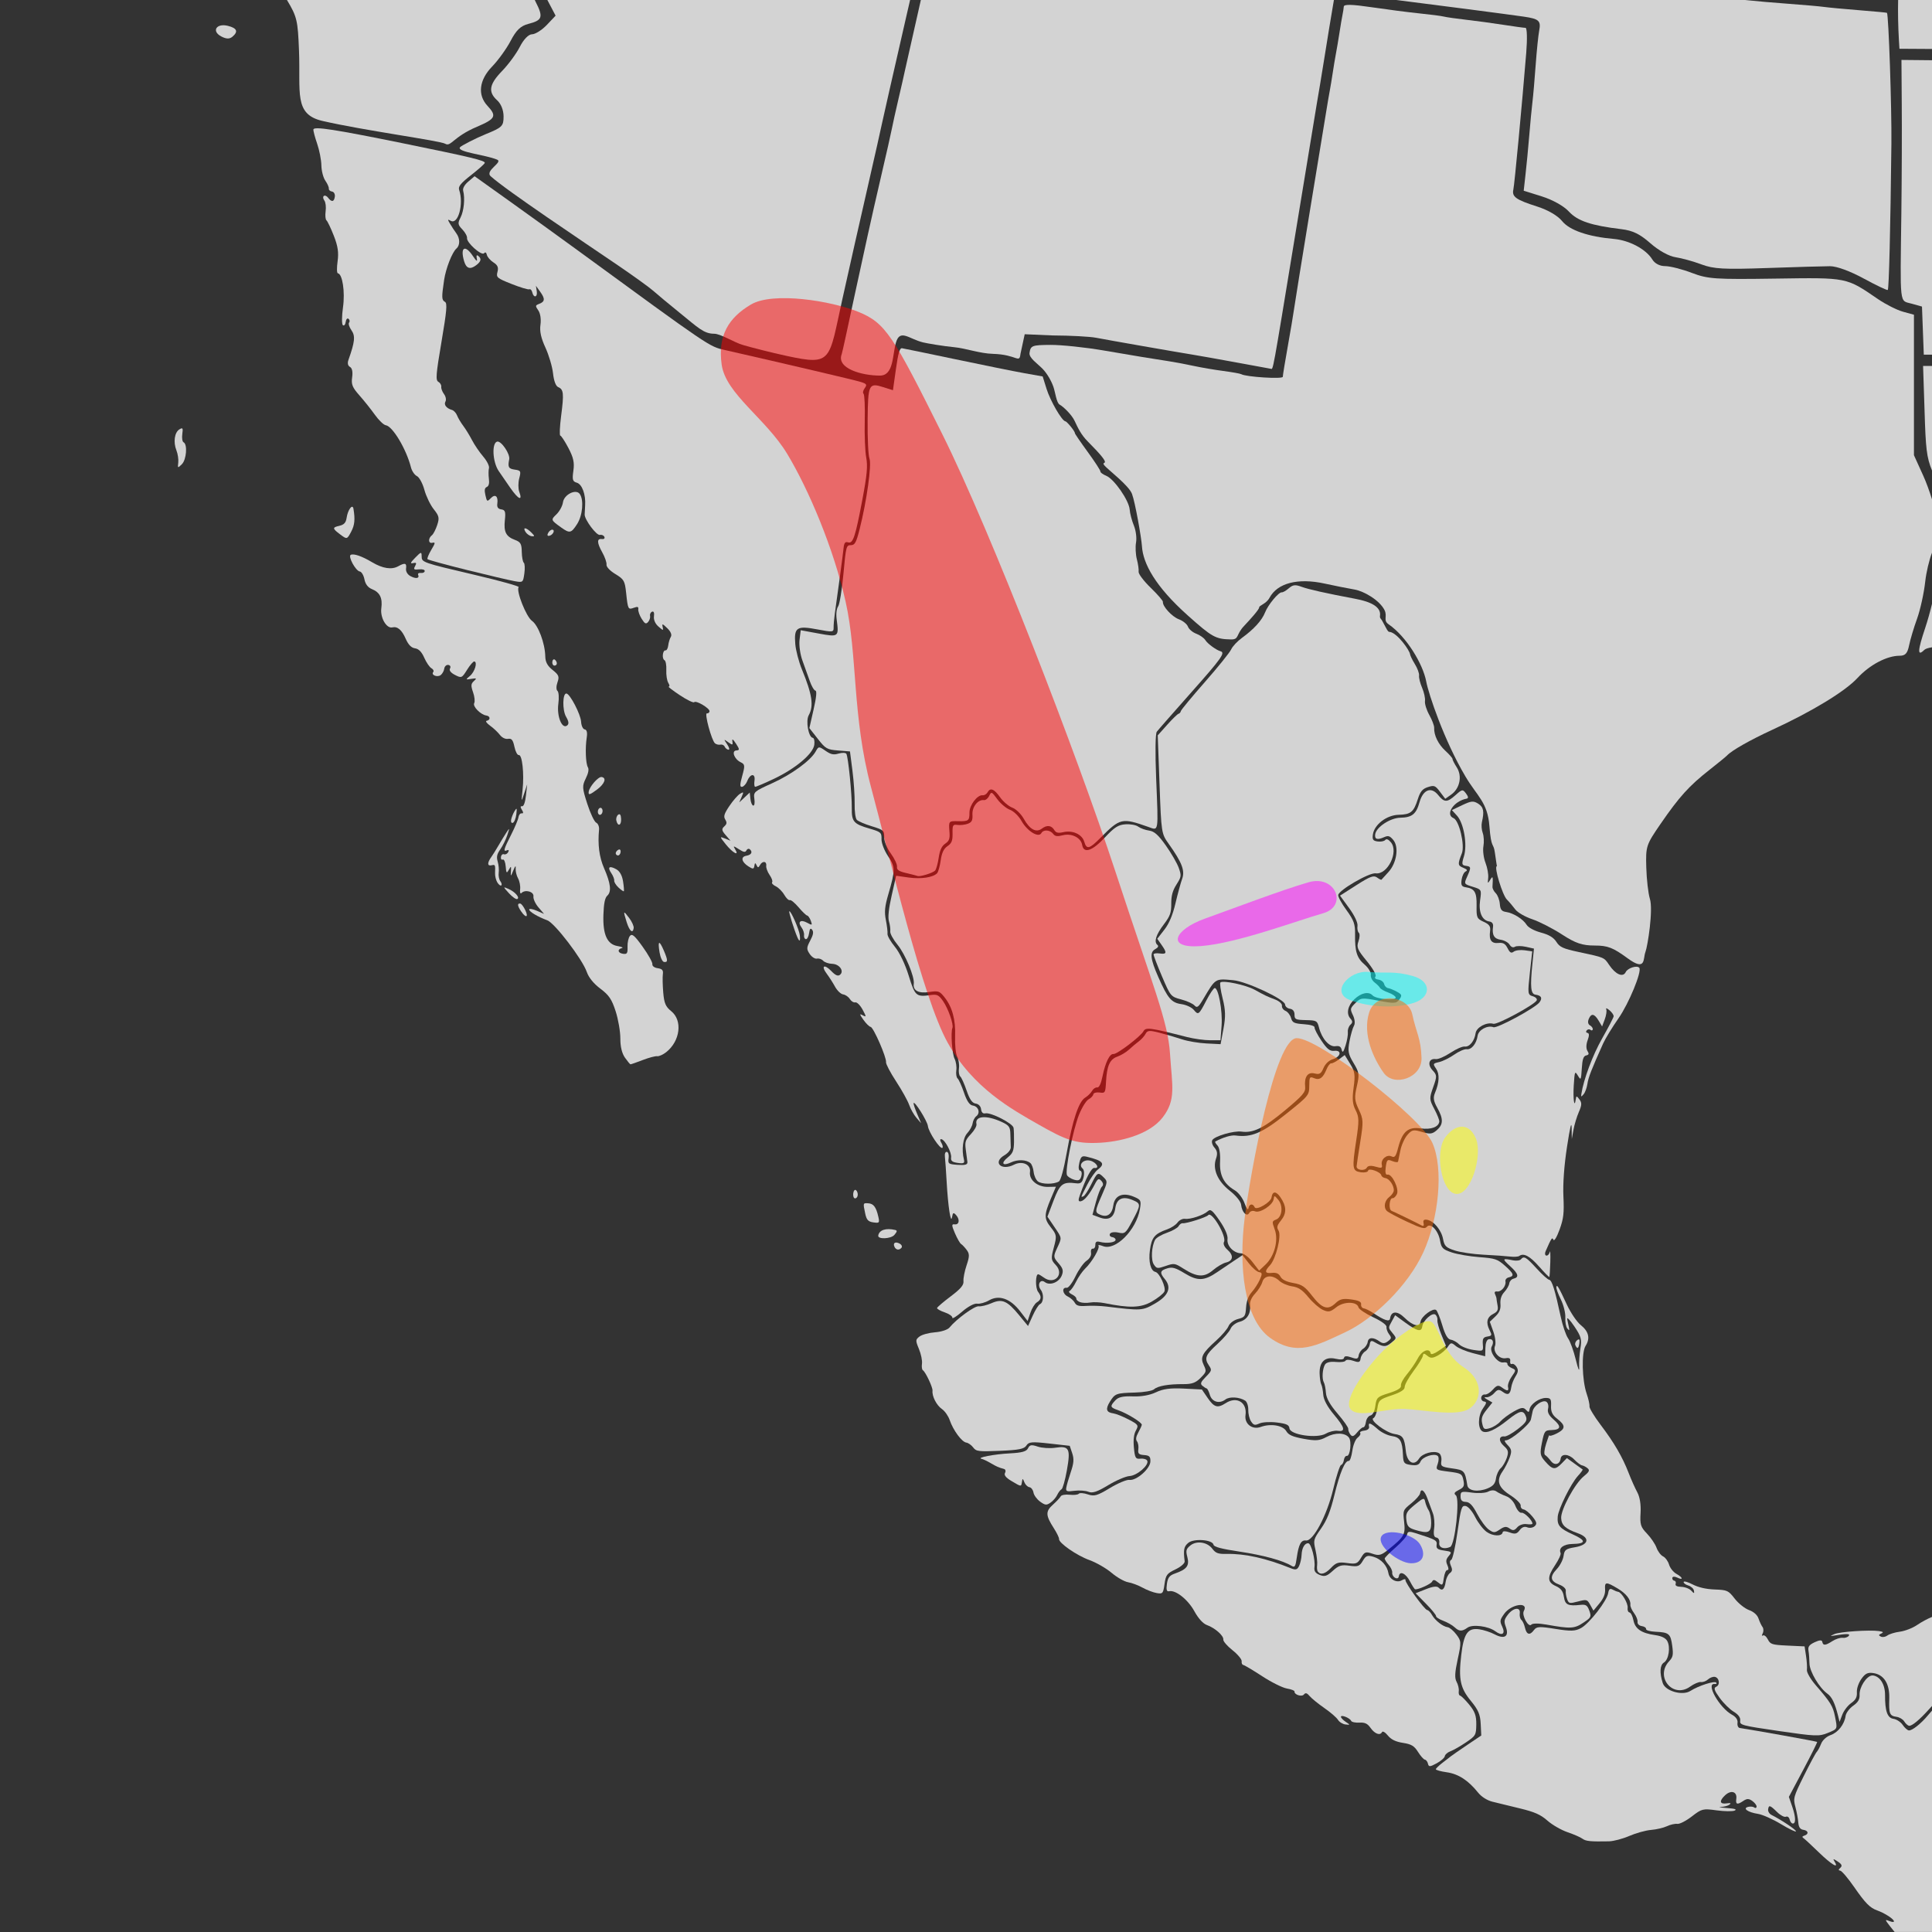 <?xml version="1.0" encoding="UTF-8" standalone="no"?>
<!-- Created with Inkscape (http://www.inkscape.org/) -->

<svg
   xmlns:dc="http://purl.org/dc/elements/1.1/"
   xmlns:cc="http://creativecommons.org/ns#"
   xmlns:rdf="http://www.w3.org/1999/02/22-rdf-syntax-ns#"
   xmlns:svg="http://www.w3.org/2000/svg"
   xmlns="http://www.w3.org/2000/svg"
   xmlns:sodipodi="http://sodipodi.sourceforge.net/DTD/sodipodi-0.dtd"
   xmlns:inkscape="http://www.inkscape.org/namespaces/inkscape"
   version="1.0"
   width="600"
   height="600"
   id="North_America_second_level_political_division_and_Greenland"
   inkscape:version="0.48.2 r9819"
   sodipodi:docname="Sceloporus jarrovii.svg">
  <rect width="100%" height="100%" fill="#333333" stroke="none"/>
  <defs
     id="defs233" />
  <sodipodi:namedview
     pagecolor="#ffffff"
     bordercolor="#666666"
     borderopacity="1"
     objecttolerance="10"
     gridtolerance="10"
     guidetolerance="10"
     inkscape:pageopacity="0"
     inkscape:pageshadow="2"
     inkscape:window-width="1366"
     inkscape:window-height="716"
     id="namedview231"
     showgrid="false"
     fit-margin-top="0"
     fit-margin-left="0"
     fit-margin-right="0"
     fit-margin-bottom="0"
     inkscape:zoom="0.82833333"
     inkscape:cx="300"
     inkscape:cy="300"
     inkscape:window-x="-8"
     inkscape:window-y="-8"
     inkscape:window-maximized="1"
     inkscape:current-layer="North_America_second_level_political_division_and_Greenland" />
  <path
     style="fill:#d3d3d3"
     d="m 590.513,18.612 0.094,13.75 c 0.065,7.575 0.016,22.781 -0.125,33.781 -0.377,29.4 -0.642,27.07 3.156,28.156 l 3.25,0.906 0.281,7.469 0.281,7.469 2.562,0 0,-91.438 -9.5,-0.094 z"
     id="US-AR"
     inkscape:connector-curvature="0" />
  <path
     style="fill:#d3d3d3"
     d="m 169.982,-0.013 c 0.089,0.177 0.185,0.349 0.281,0.531 l 2.281,4.344 -2.75,2.906 c -1.521,1.587 -3.576,2.875 -4.562,2.875 -1.074,0 -2.6,1.56 -3.781,3.875 -1.084,2.125 -3.548,5.49 -5.5,7.5 -4.03,4.15 -4.444,6.517 -1.562,9.125 1.213,1.098 2,3.072 2,5.031 0,2.978 -0.412,3.404 -5.5,5.469 -3.034,1.232 -7.768,3.649 -8.062,4.125 -0.916,1.481 7.876,2.274 11.562,3.812 1.93,0.806 -3.925,3.41 -2,5.156 4.852,4.402 28.724,20.316 39.5,27.656 4.95,3.372 9.896,6.942 11,7.937 1.104,0.996 4.931,4.175 8.5,7.063 5.316,4.301 7.19,6.25 10.344,6.25 2.118,0 6.165,2.679 9,3.5 2.835,0.821 8.706,2.343 13.656,3.406 14.17,3.043 12.965,1.554 17.219,-17.656 2.04,-9.213 5.575,-24.85 7.844,-34.75 2.268,-9.9 4.282,-18.9 4.5,-20 0.218,-1.1 3.59,-15.95 7.5,-33 0.443,-1.933 0.761,-3.287 1.188,-5.156 l -112.656,0 z"
     id="US-AZ"
     inkscape:connector-curvature="0" />
  <path
     style="fill:#d3d3d3"
     d="m 89.107,-0.013 c 3.158,5.24 3.381,6.412 3.75,15.687 0.519,13.039 -1.682,19.799 7.25,21.875 12.711,2.954 36.52,6.135 38.156,7.094 1.804,1.057 2.335,-2.078 9.875,-5.281 5.776,-2.454 6.198,-3.335 3.25,-6.5 -3.15,-3.381 -2.597,-8.019 1.438,-12.188 1.886,-1.948 4.473,-5.525 5.75,-7.969 1.739,-3.328 3.102,-4.665 5.5,-5.281 4.388,-1.128 4.712,-2.079 2.281,-6.844 -0.104,-0.204 -0.187,-0.395 -0.281,-0.594 l -76.969,0 z"
     id="path128"
     inkscape:connector-curvature="0" />
  <path
     style="fill:#d3d3d3"
     d="m 68.681,11.299 c -3.073,-1.645 -1.455,-4.164 2.102,-3.272 2.855,0.717 3.288,1.807 1.354,3.411 -0.874,0.725 -1.92,0.683 -3.456,-0.139 z"
     id="path130"
     inkscape:connector-curvature="0" />
  <path
     style="fill:#d3d3d3"
     d="m 597.232,113.643 0.469,14.25 c 0.347,11.239 0.602,14.118 2.312,18.25 l 0,-32.5 -2.781,0 z m 2.781,73.844 c -0.582,2.438 -1.362,5.252 -2.156,7.625 -2.353,7.031 -2.428,8.897 -0.25,6.719 0.351,-0.35 1.228,-0.617 2.406,-0.812 l 0,-13.531 z"
     id="US-LA"
     inkscape:connector-curvature="0" />
  <path
     style="fill:#d3d3d3"
     d="m 589.482,-0.013 c -0.081,3.74 -0.023,7.886 0.25,12.656 l 0.156,2.5 10.125,0.062 0,-15.219 -10.531,0 z"
     id="US-MO"
     inkscape:connector-curvature="0" />
  <path
     style="fill:#d3d3d3"
     d="m 285.982,-0.013 c -2.293,10.108 -4.839,21.344 -5,22.156 -0.218,1.1 -1.112,5 -1.969,8.656 -0.857,3.656 -1.759,7.706 -2,9 -0.241,1.294 -1.793,8.194 -3.469,15.344 -5.452,23.263 -11.675,53.614 -12.156,54.875 -1.667,4.37 6.153,6.625 11.875,6.625 4.354,0 3.837,-6.431 5,-10.313 1.274,-4.252 3.979,-1.092 8.375,0 1.238,0.307 6.175,1.158 9.75,1.5 3.575,0.342 7.832,1.944 12,2.063 7.498,0.213 8.165,3.18 8.531,0 l 1.312,-6.094 8.656,0.375 c 5.5,0.024 11.575,0.348 13.5,0.719 4.033,0.776 24.812,4.414 30,5.25 1.925,0.31 8,1.391 13.5,2.406 5.5,1.015 10.331,1.903 10.719,1.969 0.836,0.142 0.347,2.775 7.844,-42.844 3.296,-20.053 6.213,-37.828 6.5,-39.5 0.677,-3.949 1.136,-6.627 2.406,-14.531 1.152,-7.172 1.722,-10.748 2.625,-16 0.091,-0.532 0.179,-1.051 0.281,-1.656 l -128.281,0 z"
     id="US-NM"
     inkscape:connector-curvature="0" />
  <path
     style="fill:#d3d3d3"
     d="m 433.545,-0.013 c 11.434,1.432 34.714,4.461 39.719,5.187 4.676,0.679 5.329,1.272 4.75,4.312 -0.278,1.46 -0.776,6.256 -1.094,10.656 -0.318,4.4 -0.762,9.575 -1,11.5 -0.238,1.925 -0.689,6.65 -1,10.5 -0.311,3.85 -0.845,9.259 -1.156,12.031 l -0.562,5.062 5.688,1.781 c 3.346,1.054 6.771,2.977 8.344,4.687 2.695,2.931 6.953,4.351 16.312,5.469 3.515,0.42 5.733,1.501 9,4.375 2.594,2.282 5.75,4.026 7.844,4.344 1.925,0.292 5.525,1.29 8,2.219 3.804,1.427 6.976,1.599 20.5,1.125 8.8,-0.309 17.551,-0.562 19.438,-0.562 2.096,0 6.179,1.496 10.5,3.844 3.889,2.113 7.231,3.704 7.438,3.531 0.368,-0.308 0.831,-18.806 1.125,-45.406 0.121,-10.948 -0.867,-40.077 -1.375,-40.656 -0.07,-0.08 -3.95,-0.44 -8.625,-0.812 -4.675,-0.372 -9.625,-0.836 -11,-1.031 -1.375,-0.195 -6.325,-0.625 -11,-0.969 -4.675,-0.344 -10.075,-0.813 -12,-1.031 -0.321,-0.036 -1.091,-0.109 -1.562,-0.156 l -108.281,0 z"
     id="US-OK"
     inkscape:connector-curvature="0" />
  <path
     style="fill:#d3d3d3"
     d="m 419.357,1.518 c -1.39,-0.028 -2.004,0.146 -2.031,0.531 -0.042,0.598 -0.231,1.769 -0.406,2.594 -0.175,0.825 -0.595,3.309 -0.938,5.531 -0.342,2.222 -0.837,5.138 -1.094,6.469 -0.256,1.331 -0.706,4.031 -1,6 -0.294,1.969 -0.717,4.51 -0.938,5.656 -0.221,1.146 -0.637,3.612 -0.938,5.469 -0.301,1.857 -2.627,15.975 -5.156,31.375 -2.53,15.4 -4.77,29.35 -5,31 -0.23,1.65 -1.103,6.825 -1.938,11.5 -0.834,4.675 -1.531,8.901 -1.531,9.375 -10e-4,0.769 -11.471,0.045 -12.906,-0.813 -0.318,-0.19 -2.844,-0.635 -5.594,-1 -2.75,-0.365 -6.8,-1.055 -9,-1.531 -2.2,-0.476 -5.688,-1.151 -7.75,-1.469 -5.925,-0.911 -9.528,-1.499 -20.469,-3.375 -5.628,-0.965 -13.014,-1.736 -16.406,-1.719 -5.748,0.03 -6.186,0.21 -6.531,2.469 -0.242,1.584 2.495,3.33 4.125,5.031 1.372,1.432 2.66,3.716 3.281,5.5 0.622,1.784 0.949,5.017 1.969,5.562 1.02,0.546 3.657,2.992 4.625,5.031 0.968,2.04 1.908,4.212 4.125,6.438 8.861,8.898 3.521,5.474 5.188,7.469 1.044,1.249 7.497,6.117 8.5,8.75 1.003,2.633 2.947,13.775 3.094,16.219 0.325,5.418 4.127,12.525 14.25,21.563 7.551,6.741 8.602,7.338 13.375,7.437 2.632,0.055 1.472,-1.408 4.094,-4.187 1.853,-1.964 4.688,-5.093 4.688,-5.75 0,-0.657 2.193,-1.084 3.219,-3 2.45,-4.58 8.816,-6.23 17.125,-4.406 3.025,0.664 7.186,1.489 9.25,1.844 3.032,0.521 7.782,3.351 9.312,6.344 1.042,2.037 -0.556,3.182 1.312,4.469 5.548,3.82 10.649,12.35 11.656,17.719 0.749,3.991 5.604,18.417 12.188,29.531 3.678,6.21 6.859,7.95 7.438,15.375 0.573,7.349 1.241,5.019 1.688,8.187 0.496,3.518 0.631,4.211 0.656,4.313 -0.019,-0.021 -0.034,-0.042 -0.062,-0.031 -0.886,0.333 1.804,9.023 3.125,10.344 0.773,0.773 1.957,2.189 2.656,3.125 0.7,0.936 3.081,2.291 5.281,3.031 2.2,0.741 6.371,2.879 9.25,4.75 4.131,2.685 6.257,3.406 10.094,3.406 4.085,0 5.709,0.645 10.25,3.969 5.779,4.23 4.732,0.096 5.5,-1.906 0.739,-1.926 2.463,-13.166 1.406,-16.562 -0.513,-1.65 -1.019,-6.054 -1.125,-9.781 -0.186,-6.554 -0.037,-6.997 4.438,-13.5 5.816,-8.452 8.896,-11.844 15.188,-16.781 2.75,-2.158 5.225,-4.198 5.5,-4.5 1.381,-1.514 7.277,-4.846 14,-7.937 12.303,-5.658 22.616,-11.93 26.469,-16.094 3.77,-4.075 9.116,-6.906 13.062,-6.906 1.791,0 2.455,-0.717 2.969,-3.25 0.363,-1.788 1.471,-5.498 2.469,-8.25 0.997,-2.752 2.139,-7.928 2.531,-11.5 0.324,-2.953 1.208,-6.651 2.125,-9.063 l 0,-16.469 c -0.811,-2.591 -1.796,-5.309 -2.719,-7.344 l -2.906,-6.406 0,-21.812 0,-21.812 -3.406,-0.938 c -1.882,-0.519 -5.369,-2.277 -7.75,-3.906 -9.957,-6.812 -9.365,-6.702 -31.844,-6.375 -18.796,0.274 -20.966,0.132 -26,-1.781 -3.021,-1.148 -6.742,-2.094 -8.25,-2.094 -1.692,-3e-4 -3.223,-0.793 -4,-2.063 -1.946,-3.18 -7.116,-5.952 -11.906,-6.375 -8.043,-0.709 -13.8,-2.688 -16.125,-5.562 -1.349,-1.668 -4.383,-3.435 -7.719,-4.5 -6.624,-2.116 -7.905,-3.035 -7.406,-5.281 0.363,-1.637 2.662,-26.071 4,-42.469 0.348,-4.262 0.256,-7.75 -0.219,-7.75 -0.475,0 -3.575,-0.424 -6.875,-0.938 -3.3,-0.513 -8.475,-1.224 -11.5,-1.562 -3.025,-0.339 -6.175,-0.79 -7,-1 -0.825,-0.21 -4.3,-0.65 -7.719,-1 -3.418,-0.35 -10.056,-1.212 -14.75,-1.906 -3.024,-0.447 -5.173,-0.691 -6.562,-0.719 z"
     id="US-TX"
     inkscape:connector-curvature="0" />
  <path
     style="fill:#d3d3d3"
     d="m 581.357,520.33 c -1.722,0.216 -3.97,3.638 -3.844,6.063 0.07,1.347 -0.478,2.272 -2,3.344 -1.161,0.818 -2.215,2.248 -2.344,3.156 -0.374,2.647 -2.347,5.149 -4.688,5.969 -1.244,0.436 -2.475,1.56 -2.906,2.656 -0.414,1.052 -1.028,2.205 -1.375,2.562 -0.347,0.358 -2.152,3.699 -4,7.438 -3.219,6.513 -3.335,6.931 -2.625,9.625 0.407,1.546 0.825,3.746 0.906,4.875 0.1,1.4 0.584,2.112 1.562,2.25 1.599,0.226 1.775,1.356 0.281,1.812 -0.658,0.201 -0.721,0.443 -0.219,0.781 0.405,0.273 2.523,2.248 4.719,4.375 3.993,3.867 6.387,5.289 4.938,2.938 -0.616,-0.999 -0.479,-1.014 0.969,-0.062 1.253,0.823 1.471,1.339 0.812,1.938 -0.633,0.575 -0.661,0.817 -0.031,0.906 0.486,0.069 2.446,2.385 4.344,5.125 3.443,4.973 4.885,6.426 7.125,7.219 2.11,0.747 4.813,2.436 5.156,3.219 0.196,0.447 -0.327,0.486 -1.25,0.125 -1.559,-0.61 -1.573,-0.58 -0.031,1.437 0.194,0.255 1.142,1.412 1.531,1.906 l 11.625,0 0,-68.75 c -0.412,0.449 -0.805,0.905 -1.219,1.406 -2.188,2.648 -4.996,4.876 -6,4.75 -0.437,-0.055 -1.298,-0.82 -1.906,-1.719 -0.609,-0.899 -1.899,-1.742 -2.844,-1.875 -1.914,-0.271 -2.649,-2.409 -2.625,-7.406 0.016,-3.252 -1.536,-5.754 -3.719,-6.063 -0.109,-0.015 -0.229,-0.014 -0.344,0 z"
     id="MX-CHP"
     inkscape:connector-curvature="0" />
  <path
     style="fill:#d3d3d3"
     inkscape:connector-curvature="0"
     d="m 491.45,571.036 c -0.59,-0.449 -2.672,-1.36 -4.626,-2.025 -1.955,-0.665 -4.766,-2.283 -6.248,-3.595 -2.097,-1.858 -3.988,-2.698 -8.536,-3.794 -3.213,-0.774 -7.066,-1.713 -8.563,-2.088 -1.628,-0.407 -3.399,-1.527 -4.41,-2.787 -3.086,-3.847 -6.15,-5.838 -9.774,-6.353 -1.893,-0.269 -3.412,-0.696 -3.377,-0.95 0.036,-0.253 0.904,-1.104 1.93,-1.891 1.026,-0.787 2.24,-1.73 2.698,-2.095 0.458,-0.365 2.778,-1.974 5.156,-3.575 l 4.323,-2.91 -0.179,-3.627 c -0.144,-2.905 -0.745,-4.313 -3.021,-7.079 -3.327,-4.042 -3.897,-6.717 -3.027,-14.216 0.786,-6.78 2.023,-8.563 5.593,-8.058 1.37,0.194 3.519,0.897 4.775,1.562 3.086,1.635 4.573,0.663 3.494,-2.285 -0.639,-1.746 -0.555,-2.271 0.615,-3.803 1.7,-2.228 3.995,-2.504 3.704,-0.445 -0.113,0.803 0.11,1.723 0.496,2.044 0.386,0.321 0.889,1.41 1.118,2.419 0.502,2.214 1.52,2.488 2.791,0.751 0.818,-1.118 1.695,-1.165 6.693,-0.361 4.769,0.767 6.124,0.721 7.936,-0.271 2.591,-1.419 8.032,-8.423 8.424,-10.846 0.202,-1.25 0.564,-1.543 1.36,-1.101 0.596,0.331 1.371,0.642 1.721,0.692 1.1,0.155 3.152,3.619 2.958,4.992 -0.102,0.722 0.158,1.361 0.577,1.42 0.419,0.059 0.97,1.159 1.224,2.443 0.526,2.664 2.481,3.993 6.763,4.598 1.962,0.277 3.215,0.888 3.736,1.821 1.058,1.897 0.469,5.771 -1.018,6.687 -1.262,0.778 -1.403,3.185 -0.374,6.391 0.801,2.497 6.124,4.005 8.585,2.433 2.53,-1.617 7.539,-3.226 8.026,-2.578 0.226,0.3 0.031,0.493 -0.434,0.427 -3.005,-0.425 1.373,7.384 5.362,9.565 1.203,0.658 1.812,1.563 1.679,2.499 -0.114,0.807 0.2,1.526 0.698,1.599 4.38,0.638 23.903,4.151 24.034,4.324 0.092,0.123 -1.846,4.013 -4.307,8.645 l -4.475,8.421 1.054,3.065 c 1.12,3.256 1.157,5.356 0.092,5.205 -0.356,-0.05 -0.771,-0.629 -0.922,-1.286 -0.151,-0.657 -0.665,-1.023 -1.143,-0.814 -0.478,0.209 -1.705,-0.442 -2.727,-1.447 -2.215,-2.178 -2.592,-2.29 -2.799,-0.829 -0.086,0.61 0.387,1.382 1.051,1.715 3.077,1.542 7.663,4.615 7.596,5.09 -0.041,0.29 -2.143,-0.722 -4.671,-2.25 -2.528,-1.528 -5.736,-2.953 -7.128,-3.167 -3.16,-0.486 -4.903,-1.747 -3.013,-2.182 0.703,-0.162 1.55,-0.069 1.881,0.206 0.331,0.275 0.649,0.167 0.707,-0.241 0.058,-0.408 -0.523,-1.201 -1.291,-1.763 -1.098,-0.803 -1.7,-0.815 -2.822,-0.055 -1.899,1.286 -2.442,1.127 -2.191,-0.644 0.314,-2.225 -1.612,-2.838 -3.473,-1.105 -1.933,1.8 -1.695,2.859 0.564,2.512 1.119,-0.172 1.374,-0.047 0.806,0.396 -0.457,0.356 -1.667,0.682 -2.689,0.723 -1.022,0.041 -0.212,0.19 1.801,0.33 2.531,0.177 3.294,0.422 2.474,0.797 -0.652,0.298 -3.182,0.264 -5.622,-0.074 -4.218,-0.585 -4.595,-0.492 -7.657,1.885 -1.771,1.375 -3.803,2.419 -4.514,2.318 -0.712,-0.1 -2.165,0.228 -3.229,0.728 -1.065,0.501 -3.284,1.019 -4.933,1.153 -1.649,0.133 -4.684,0.974 -6.746,1.867 -2.062,0.894 -4.916,1.648 -6.342,1.675 -5.75,0.111 -7.184,-0.03 -8.211,-0.812 z"
     id="MX-OAX" />
  <path
     style="fill:#d3d3d3"
     inkscape:connector-curvature="0"
     d="m 443.477,547.752 c -0.149,-0.648 -0.583,-1.222 -0.965,-1.276 -0.382,-0.054 -1.342,-1.135 -2.135,-2.401 -1.175,-1.877 -2.042,-2.397 -4.687,-2.812 -2.266,-0.355 -3.681,-1.047 -4.688,-2.291 -0.793,-0.98 -1.603,-1.457 -1.801,-1.061 -0.587,1.178 -2.27,0.56 -3.578,-1.312 -0.932,-1.335 -1.756,-1.72 -3.466,-1.623 -1.234,0.07 -2.375,-0.172 -2.536,-0.539 -0.391,-0.892 -3.085,-1.99 -3.183,-1.298 -0.042,0.3 0.607,1.004 1.442,1.563 1.501,1.004 1.501,1.015 -0.029,0.848 -0.852,-0.093 -1.903,-0.744 -2.336,-1.446 -0.433,-0.703 -2.321,-2.338 -4.196,-3.634 -1.875,-1.296 -3.926,-2.96 -4.558,-3.698 -0.887,-1.036 -1.305,-1.154 -1.833,-0.519 -0.673,0.809 -3.042,0.033 -2.903,-0.952 0.039,-0.277 -1.032,-0.692 -2.381,-0.921 -1.349,-0.23 -4.794,-1.947 -7.657,-3.815 -2.862,-1.869 -5.502,-3.44 -5.865,-3.491 -0.363,-0.051 -0.593,-0.569 -0.511,-1.15 0.082,-0.581 -1.197,-2.124 -2.842,-3.428 -1.645,-1.304 -2.931,-2.792 -2.859,-3.307 0.167,-1.184 -2.571,-3.614 -5.093,-4.519 -1.199,-0.43 -2.678,-2.06 -3.9,-4.297 -1.968,-3.603 -5.826,-6.666 -7.818,-6.208 -0.774,0.178 -0.962,-0.425 -0.704,-2.252 0.283,-2.004 0.784,-2.646 2.548,-3.264 3.652,-1.279 4.492,-2.405 3.799,-5.092 -0.518,-2.009 -0.397,-2.49 0.899,-3.569 1.93,-1.609 5.276,-1.123 6.871,0.997 1.031,1.371 1.802,1.651 4.394,1.595 5.708,-0.123 12.283,1.343 19.985,4.456 1.496,0.605 1.99,0.467 2.557,-0.716 0.387,-0.806 0.736,-2.369 0.776,-3.474 0.077,-2.142 1.016,-3.722 2.119,-3.566 0.891,0.126 2.188,5.201 1.882,7.364 -0.176,1.246 0.262,1.914 1.614,2.464 1.527,0.621 2.246,0.397 4.059,-1.267 1.827,-1.676 2.714,-1.948 5.194,-1.592 2.601,0.373 3.139,0.178 4.126,-1.494 0.971,-1.645 1.452,-1.831 3.325,-1.28 2.413,0.71 4.249,2.731 4.652,5.119 0.326,1.932 2.637,3.117 4.201,2.153 0.647,-0.399 1.134,-0.43 1.083,-0.07 -0.127,0.901 5.885,9.214 6.752,9.336 0.385,0.054 1.049,0.73 1.476,1.502 0.956,1.727 3.359,3.616 4.874,3.83 0.621,0.088 1.849,1.116 2.729,2.286 1.516,2.015 1.537,2.412 0.402,7.633 -0.912,4.193 -0.994,5.878 -0.345,7.062 0.469,0.855 0.769,2.145 0.667,2.866 -0.102,0.721 0.082,1.348 0.408,1.395 0.326,0.046 1.603,1.307 2.837,2.803 1.759,2.132 2.234,3.462 2.197,6.158 -0.044,3.284 -0.189,3.536 -3.217,5.582 -1.744,1.179 -3.903,2.411 -4.799,2.739 -0.895,0.328 -1.687,1.012 -1.759,1.521 -0.072,0.509 -1.217,1.513 -2.544,2.232 -2.06,1.115 -2.453,1.134 -2.684,0.129 z"
     id="MX-GRO" />
  <path
     style="fill:#d3d3d3"
     d="m 600.013,502.143 c -1.332,0.544 -3.184,1.52 -4.719,2.562 -1.369,0.93 -3.748,1.836 -5.281,2.031 -1.534,0.195 -3.282,0.741 -3.875,1.188 -0.593,0.446 -1.486,0.6 -2,0.344 -0.784,-0.391 -0.778,-0.561 0.125,-0.969 0.771,-0.348 0.579,-0.559 -0.719,-0.75 -2.96,-0.435 -12.232,0.193 -13.875,0.938 -1.379,0.625 -1.387,0.678 -0.125,0.469 3.917,-0.65 5.206,-0.642 4.594,0.094 -0.347,0.417 -1.194,0.694 -1.906,0.594 -0.713,-0.101 -2.156,0.364 -3.188,1.031 -2.142,1.385 -2.896,1.435 -3.125,0.188 -0.109,-0.595 -0.883,-0.545 -2.375,0.156 -1.676,0.788 -2.118,1.386 -1.906,2.594 0.153,0.87 0.294,2.679 0.312,4 0.035,2.497 3.055,7.58 5.562,9.375 1.402,1.004 2.312,2.881 3.312,6.844 l 0.469,1.906 0.844,-2.219 c 0.456,-1.228 1.694,-2.85 2.75,-3.594 1.427,-1.005 1.868,-1.861 1.781,-3.375 -0.068,-1.183 0.537,-2.932 1.406,-4.156 1.177,-1.657 1.938,-2.055 3.656,-1.813 3.341,0.472 5.142,3.323 5,7.938 -0.146,4.739 0.112,5.354 2.25,5.656 0.924,0.131 1.995,0.769 2.406,1.438 0.412,0.668 1.097,1.287 1.5,1.344 0.865,0.122 3.262,-1.871 6.125,-5.062 0.355,-0.396 0.67,-0.741 1,-1.094 l 0,-27.656 z"
     id="MX-TAB"
     inkscape:connector-curvature="0" />
  <path
     style="fill:#d3d3d3"
     inkscape:connector-curvature="0"
     d="m 354.843,493.067 c -1.319,-0.734 -3.344,-1.494 -4.501,-1.688 -1.156,-0.194 -3.465,-1.51 -5.13,-2.923 -1.665,-1.413 -4.761,-3.194 -6.88,-3.957 -3.94,-1.419 -9.607,-5.359 -9.437,-6.56 0.052,-0.368 -0.677,-1.871 -1.621,-3.339 -2.568,-3.998 -2.614,-5.219 -0.275,-7.316 1.122,-1.006 2.21,-2.17 2.418,-2.587 0.208,-0.417 1.447,-0.637 2.753,-0.491 1.307,0.147 2.593,0.01 2.859,-0.313 0.266,-0.319 1.524,-0.229 2.796,0.201 2.011,0.679 2.908,0.423 6.861,-1.964 2.501,-1.51 5.223,-2.65 6.048,-2.534 2.177,0.308 6.473,-3.46 6.533,-5.729 0.04,-1.507 -0.316,-1.867 -1.963,-1.986 -1.637,-0.118 -1.969,-0.448 -1.783,-1.767 0.126,-0.892 -0.061,-2.008 -0.416,-2.48 -0.446,-0.592 -0.326,-1.437 0.386,-2.728 0.567,-1.029 1.065,-2.113 1.107,-2.409 0.1,-0.704 -4.476,-3.533 -7.344,-4.54 -2.546,-0.894 -2.627,-1.19 -0.85,-3.093 0.932,-0.998 2.366,-1.315 5.424,-1.201 2.641,0.099 5.252,-0.365 7.162,-1.275 2.239,-1.066 4.442,-1.359 8.635,-1.149 l 5.629,0.282 1.759,2.573 c 2.052,3.001 3.103,3.306 5.669,1.647 3.41,-2.205 6.68,-0.202 6.122,3.749 -0.382,2.702 2.092,4.624 4.717,3.663 3.075,-1.126 6.882,-0.512 7.929,1.279 0.713,1.219 1.958,1.771 5.423,2.406 3.751,0.687 4.915,0.598 7.016,-0.536 2.739,-1.479 5.859,-1.406 7.042,0.166 0.901,1.198 0.369,5.817 -0.654,5.673 -0.399,-0.056 -0.813,0.523 -0.921,1.286 -0.108,0.764 -0.502,1.457 -0.876,1.539 -0.374,0.083 -1.467,3.448 -2.43,7.478 -1.952,8.172 -6.23,16.248 -8.461,15.97 -1.528,-0.191 -2.282,1.206 -2.86,5.298 -0.402,2.847 -0.62,3.184 -1.655,2.557 -2.729,-1.654 -8.708,-3.286 -16.126,-4.4 -5.62,-0.844 -7.948,-1.46 -8.075,-2.135 -0.299,-1.588 -6.119,-2.019 -7.845,-0.58 -1.369,1.141 -1.565,2.143 -1.119,5.729 0.076,0.609 -1.157,1.692 -2.838,2.494 -2.674,1.276 -3.017,1.734 -3.416,4.558 -0.418,2.955 -0.56,3.12 -2.429,2.803 -1.092,-0.185 -3.064,-0.938 -4.383,-1.672 z"
     id="MX-MIC" />
  <path
     style="fill:#d3d3d3"
     inkscape:connector-curvature="0"
     d="m 451.706,505.334 c -0.683,-0.634 -2.269,-1.533 -3.525,-1.998 -1.255,-0.465 -2.245,-1.11 -2.199,-1.435 0.046,-0.324 -1.364,-2.055 -3.132,-3.847 l -3.215,-3.258 3.211,-1.268 c 2.239,-0.884 3.446,-1.01 3.987,-0.415 1.032,1.136 1.804,0.458 2.134,-1.873 0.148,-1.05 0.726,-2.251 1.283,-2.67 0.792,-0.596 0.866,-1.094 0.338,-2.283 -0.426,-0.96 -0.39,-1.646 0.097,-1.859 0.431,-0.189 1.289,-3.999 1.943,-8.629 1.075,-7.606 1.283,-8.275 2.522,-8.1 0.762,0.108 2.06,1.603 2.978,3.429 0.895,1.781 2.493,3.853 3.552,4.605 1.958,1.391 4.793,1.468 4.981,0.136 0.061,-0.434 0.944,-0.42 2.161,0.033 1.657,0.617 2.264,0.485 3.116,-0.679 0.693,-0.947 1.51,-1.257 2.368,-0.898 0.721,0.301 1.757,0.142 2.302,-0.353 0.788,-0.716 0.644,-1.329 -0.699,-2.979 -0.93,-1.143 -2.163,-2.144 -2.74,-2.226 -0.577,-0.082 -0.983,-0.621 -0.901,-1.199 0.082,-0.578 -1.36,-2.019 -3.204,-3.202 -3.788,-2.431 -4.468,-4.516 -2.42,-7.429 0.713,-1.014 1.693,-2.921 2.177,-4.238 0.747,-2.029 0.648,-2.634 -0.645,-3.955 -0.849,-0.867 -1.099,-1.506 -0.562,-1.44 1.332,0.166 7.441,-4.881 7.814,-6.455 0.168,-0.706 0.412,-1.85 0.544,-2.543 0.329,-1.729 3.048,-3.653 4.233,-2.994 0.534,0.296 0.789,1.254 0.566,2.127 -0.284,1.114 0.227,2.132 1.709,3.408 2.504,2.155 2.292,3.184 -0.678,3.277 -2.038,0.064 -2.211,0.293 -2.933,3.899 -0.689,3.441 -0.585,4.039 1.019,5.867 2.262,2.579 3.088,2.677 5.098,0.604 l 1.622,-1.673 2.32,1.675 c 1.276,0.921 2.428,1.755 2.56,1.852 0.132,0.097 -0.52,1.002 -1.45,2.012 -2.146,2.331 -6.074,10.246 -6.274,12.645 -0.227,2.718 0.588,3.675 4.712,5.533 4.186,1.886 4.135,2.88 -0.151,2.958 -2.767,0.05 -4.351,1.262 -3.672,2.809 0.178,0.406 -0.584,2.09 -1.693,3.742 -2.524,3.76 -2.466,5.333 0.242,6.541 1.551,0.692 2.224,1.597 2.48,3.333 0.367,2.489 1.269,2.919 5.209,2.482 1.591,-0.176 2.081,0.152 2.684,1.798 0.692,1.889 0.574,2.123 -1.907,3.78 -2.746,1.834 -3.921,1.891 -11.421,0.551 -2.377,-0.424 -4.32,-0.419 -4.68,0.014 -0.866,1.041 -3.058,-2.915 -2.336,-4.216 1.663,-2.995 -3.917,-2.199 -6.097,0.87 -1.349,1.9 -1.406,2.27 -0.605,3.973 1.071,2.277 -0.028,3.001 -2.162,1.423 -2.145,-1.586 -7.047,-2.221 -8.604,-1.115 -1.754,1.247 -2.587,1.217 -4.056,-0.146 z"
     id="MX-PUE" />
  <path
     style="fill:#d3d3d3"
     inkscape:connector-curvature="0"
     d="m 437.896,491.13 c -1.309,-2.525 -3.213,-3.416 -3.466,-1.622 -0.092,0.648 -0.552,0.841 -1.178,0.493 -0.565,-0.314 -0.963,-1.028 -0.884,-1.587 0.079,-0.559 -0.43,-1.667 -1.13,-2.462 -0.701,-0.795 -1.241,-1.679 -1.2,-1.965 0.04,-0.286 1.591,-1.842 3.445,-3.459 1.854,-1.617 3.443,-3.445 3.531,-4.063 0.127,-0.898 0.69,-0.953 2.81,-0.272 6.139,1.972 6.527,2.193 6.328,3.597 -0.157,1.108 0.321,1.465 2.346,1.751 2.361,0.334 2.463,0.454 1.432,1.681 -0.887,1.057 -0.97,1.637 -0.41,2.899 0.415,0.935 0.403,1.535 -0.03,1.474 -0.402,-0.057 -0.892,1.041 -1.09,2.439 -0.339,2.397 -0.44,2.478 -1.774,1.412 -1.14,-0.91 -1.505,-0.96 -1.878,-0.256 -0.403,0.761 -4.287,2.52 -5.26,2.382 -0.192,-0.027 -0.907,-1.126 -1.59,-2.442 z"
     id="MX-MOR" />
  <path
     style="fill:#d3d3d3"
     inkscape:connector-curvature="0"
     d="m 409.257,488.068 c -0.228,-0.303 -0.32,-1.22 -0.205,-2.037 0.115,-0.817 -0.116,-2.912 -0.513,-4.655 -0.704,-3.082 -0.656,-3.266 1.742,-6.702 1.816,-2.601 2.907,-5.348 4.14,-10.416 1.686,-6.934 3.287,-10.72 4.463,-10.554 0.35,0.049 0.841,-1.354 1.09,-3.119 0.26,-1.84 0.966,-3.595 1.655,-4.113 0.661,-0.497 1.017,-1.149 0.791,-1.448 -0.225,-0.3 0.355,-0.633 1.29,-0.742 1.037,-0.12 1.607,-0.605 1.46,-1.243 -0.331,-1.439 0.452,-1.197 2.77,0.858 1.084,0.961 3.018,1.897 4.299,2.081 2.593,0.372 3.267,1.514 3.463,5.866 0.114,2.534 0.332,2.805 2.496,3.111 1.757,0.248 2.521,-0.024 2.951,-1.052 0.623,-1.49 4.239,-2.677 5.347,-1.756 0.37,0.308 0.372,1.415 0.005,2.459 -0.663,1.889 -0.643,1.903 3.435,2.428 3.845,0.495 4.13,0.661 4.534,2.634 0.369,1.803 0.167,2.24 -1.401,3.038 -1.431,0.728 -1.636,1.095 -0.938,1.675 1.298,1.078 -0.26,15.359 -1.748,16.032 -1.926,0.87 -3.614,0.222 -3.399,-1.305 0.114,-0.805 -0.278,-1.518 -0.882,-1.603 -0.771,-0.109 -0.978,-0.944 -0.714,-2.873 0.205,-1.495 0.028,-3.599 -0.394,-4.675 -0.422,-1.076 -1.168,-3.094 -1.657,-4.484 -0.922,-2.619 -2.068,-3.459 -2.317,-1.699 -0.079,0.556 -1.317,1.958 -2.752,3.116 -2.563,2.069 -2.602,2.168 -2.21,5.697 0.443,3.995 0.092,4.62 -4.854,8.617 -2.263,1.829 -2.924,2.004 -4.961,1.316 -2.125,-0.718 -2.466,-0.597 -3.566,1.267 -1.087,1.842 -1.547,2.014 -4.34,1.619 -2.644,-0.374 -3.409,-0.141 -4.979,1.514 -1.792,1.889 -3.24,2.293 -4.104,1.145 z"
     id="MX-MEX" />
  <path
     style="fill:#d3d3d3"
     inkscape:connector-curvature="0"
     d="m 323.009,466.337 c -0.989,-0.714 -1.913,-1.981 -2.054,-2.816 -0.141,-0.835 -0.707,-1.581 -1.258,-1.659 -0.551,-0.078 -1.254,-0.759 -1.562,-1.514 -0.533,-1.307 -0.569,-1.312 -0.761,-0.107 -0.244,1.533 -0.153,1.542 -3.278,-0.316 -1.71,-1.016 -2.351,-1.825 -1.978,-2.497 0.303,-0.547 0.161,-1.099 -0.316,-1.229 -1.667,-0.452 -2.291,-0.726 -4.199,-1.844 -1.057,-0.619 -2.304,-1.207 -2.772,-1.306 -1.702,-0.361 3.889,-1.439 8.78,-1.693 3.766,-0.195 5.177,-0.591 5.654,-1.583 0.522,-1.087 1.062,-1.179 3.029,-0.514 1.316,0.445 3.767,0.6 5.447,0.345 4.339,-0.659 4.802,0.258 3.576,7.077 -0.546,3.037 -1.287,5.659 -1.648,5.825 -0.36,0.167 -0.968,0.964 -1.35,1.771 -0.382,0.807 -1.329,1.893 -2.104,2.413 -1.231,0.827 -1.635,0.782 -3.207,-0.353 z"
     id="MX-COL" />
  <path
     style="fill:#d3d3d3"
     inkscape:connector-curvature="0"
     d="m 331.141,462.042 c 0.1,-0.711 0.729,-2.899 1.397,-4.862 0.949,-2.792 1.047,-4.072 0.446,-5.869 l -0.768,-2.299 -6.314,-0.71 c -5.481,-0.617 -6.424,-0.534 -7.152,0.627 -0.663,1.057 -2.372,1.399 -8.174,1.633 -6.778,0.274 -7.412,0.194 -8.349,-1.051 -0.557,-0.741 -1.523,-1.419 -2.147,-1.507 -1.388,-0.196 -4.084,-3.859 -5.142,-6.985 -0.43,-1.271 -1.518,-2.817 -2.418,-3.435 -1.658,-1.14 -3.113,-3.975 -2.919,-5.688 0.115,-1.011 -2.167,-5.845 -3.006,-6.369 -0.28,-0.175 -0.401,-1.088 -0.268,-2.028 0.133,-0.94 -0.289,-2.992 -0.939,-4.559 -1.104,-2.665 -1.091,-2.917 0.205,-3.893 0.762,-0.574 2.935,-1.157 4.83,-1.296 1.895,-0.139 3.888,-0.793 4.431,-1.454 2.212,-2.695 7.838,-6.79 9.085,-6.614 0.734,0.104 2.523,-0.333 3.976,-0.97 3.306,-1.449 4.881,-0.768 8.567,3.707 l 2.787,3.383 1.451,-3.214 c 0.798,-1.768 1.8,-3.367 2.226,-3.554 1.153,-0.506 1.316,-3.086 0.281,-4.462 -1.194,-1.587 -0.187,-3.509 1.262,-2.407 1.556,1.185 4.384,0.086 5.248,-2.039 0.587,-1.443 0.381,-2.235 -0.987,-3.794 -1.619,-1.846 -1.652,-2.137 -0.516,-4.605 1.6,-3.474 1.644,-3.103 -0.798,-6.715 l -2.14,-3.167 1.887,-4.975 c 1.986,-5.236 2.871,-5.921 6.971,-5.394 1.455,0.187 1.921,-0.175 2.35,-1.828 0.294,-1.134 0.17,-2.365 -0.275,-2.736 -1.447,-1.204 0.289,-3.006 2.367,-2.457 1.941,0.512 3.061,2.515 1.265,2.261 -0.897,-0.127 -2.564,3.012 -4.519,8.509 -0.544,1.53 -0.464,1.978 0.328,1.835 1.117,-0.202 2.735,-2.192 4.397,-5.407 0.851,-1.647 1.174,-1.797 1.975,-0.916 0.608,0.669 0.673,1.313 0.179,1.769 -0.428,0.394 -1.266,2.525 -1.863,4.737 l -1.085,4.021 2.207,0.822 c 2.816,1.049 4.471,0.065 4.891,-2.907 0.411,-2.911 2.295,-3.796 5.344,-2.512 2.68,1.129 2.676,1.381 -0.103,6.59 -2.007,3.762 -2.276,3.983 -4.299,3.533 -1.217,-0.27 -2.354,-0.104 -2.607,0.381 -0.247,0.473 0.068,0.933 0.699,1.023 0.631,0.089 1.102,0.482 1.047,0.873 -0.116,0.822 -2.812,1.156 -4.89,0.607 -1.008,-0.267 -1.415,0 -1.391,0.922 0.019,0.714 -0.329,1.247 -0.772,1.184 -0.451,-0.064 -0.702,0.497 -0.571,1.273 0.145,0.859 -0.392,1.811 -1.41,2.5 -0.904,0.612 -2.44,2.779 -3.413,4.816 -0.973,2.036 -2.199,3.642 -2.724,3.568 -1.595,-0.226 -1.354,1.89 0.307,2.688 0.855,0.411 1.842,1.285 2.194,1.942 0.495,0.927 1.297,1.15 3.558,0.992 1.605,-0.112 4.39,-0.025 6.189,0.194 10.942,1.332 11.254,1.312 15.162,-0.933 4.221,-2.425 5.239,-4.967 3.043,-7.601 -1.652,-1.982 -1.49,-2.653 0.809,-3.332 1.546,-0.457 2.54,-0.168 5.388,1.566 4.047,2.463 6.067,2.373 10.183,-0.449 1.411,-0.968 3.735,-2.535 5.163,-3.483 l 2.597,-1.724 1.986,2.556 c 1.092,1.406 2.519,2.631 3.169,2.723 0.98,0.139 1.017,0.539 0.214,2.338 -0.533,1.194 -1.667,2.946 -2.52,3.894 -1.02,1.133 -1.618,2.75 -1.745,4.723 -0.176,2.732 -0.398,3.054 -2.487,3.592 -1.3,0.335 -2.578,1.291 -2.951,2.207 -0.361,0.889 -2.045,2.868 -3.74,4.397 -4.481,4.042 -5.113,5.267 -3.972,7.693 0.911,1.936 0.866,2.119 -0.975,3.991 -1.495,1.521 -2.692,1.957 -5.319,1.94 -4.625,-0.03 -7.993,0.563 -9.145,1.61 -0.529,0.481 -3.206,0.935 -5.949,1.008 -5.784,0.154 -6.172,0.298 -7.76,2.86 -1.414,2.281 -1.12,3.298 1.038,3.598 0.874,0.121 3.031,0.981 4.795,1.909 3.018,1.589 3.151,1.791 2.249,3.426 -0.64,1.162 -0.844,2.929 -0.616,5.329 0.306,3.214 0.523,3.572 2.063,3.409 0.946,-0.1 1.885,0.194 2.086,0.653 0.594,1.354 -3.18,4.613 -5.495,4.745 -1.174,0.067 -4.161,1.345 -6.636,2.839 -3.435,2.074 -4.887,2.56 -6.133,2.053 -0.898,-0.365 -2.858,-0.505 -4.356,-0.311 -2.392,0.31 -2.701,0.196 -2.54,-0.939 z"
     id="MX-JAL" />
  <path
     style="fill:#d3d3d3"
     inkscape:connector-curvature="0"
     d="m 439.464,475.118 c -2.005,-0.61 -2.485,-1.158 -2.702,-3.09 -0.231,-2.053 0.1,-2.65 2.635,-4.736 2.602,-2.143 2.93,-2.238 3.198,-0.932 0.164,0.8 0.661,2.025 1.103,2.721 0.442,0.696 0.788,2.457 0.769,3.914 -0.039,3.006 -0.899,3.371 -5.003,2.123 z"
     id="MX-DIF" />
  <path
     style="fill:#d3d3d3"
     inkscape:connector-curvature="0"
     d="m 462.337,475.007 c -0.927,-0.672 -2.546,-2.863 -3.597,-4.87 -1.39,-2.654 -2.352,-3.664 -3.528,-3.707 -1.181,-0.043 -1.618,-0.507 -1.621,-1.722 -0.003,-1.53 0.279,-1.623 3.532,-1.164 1.944,0.275 4.216,0.136 5.048,-0.309 0.926,-0.495 1.915,-0.516 2.551,-0.054 0.571,0.415 1.93,1.079 3.019,1.476 1.193,0.434 2.345,1.644 2.896,3.042 0.504,1.277 1.353,2.224 1.887,2.105 0.862,-0.192 3.512,2.485 3.381,3.416 -0.028,0.199 -0.864,0.247 -1.857,0.107 -0.999,-0.141 -2.284,0.315 -2.876,1.02 -0.841,1.001 -1.344,1.075 -2.342,0.345 -0.982,-0.719 -1.673,-0.65 -3.039,0.303 -1.561,1.089 -1.965,1.091 -3.454,0.012 z"
     id="MX-TLA" />
  <path
     style="fill:#d3d3d3"
     inkscape:connector-curvature="0"
     d="m 455.7,461.31 c -0.757,-4.572 -0.915,-4.749 -4.697,-5.283 -3.41,-0.482 -3.622,-0.629 -3.379,-2.349 0.143,-1.009 -0.193,-2.086 -0.746,-2.393 -1.624,-0.901 -5.147,0.066 -6.177,1.696 -1.552,2.456 -3.735,1.224 -4.107,-2.318 -0.443,-4.217 -0.917,-4.931 -3.541,-5.328 -2.622,-0.397 -7.855,-4.345 -6.529,-4.926 0.47,-0.206 1.028,-1.578 1.239,-3.049 0.359,-2.499 0.65,-2.762 4.45,-4.03 2.771,-0.924 4.051,-1.746 4.019,-2.581 -0.025,-0.674 1.203,-2.895 2.73,-4.936 1.527,-2.041 2.843,-4.182 2.924,-4.759 0.119,-0.841 0.392,-0.844 1.377,-0.017 0.989,0.831 1.63,0.814 3.287,-0.083 1.132,-0.613 2.509,-1.81 3.06,-2.658 0.914,-1.408 1.131,-1.433 2.494,-0.29 0.821,0.689 3.212,1.69 5.313,2.225 l 3.821,0.972 0.061,-2.531 c 0.039,-1.596 0.418,-2.613 1.027,-2.753 1.258,-0.289 1.729,0.846 0.939,2.268 -0.871,1.569 1.8,5.231 3.595,4.929 0.757,-0.128 1.332,0.078 1.278,0.457 -0.053,0.379 0.551,0.96 1.344,1.292 1.369,0.573 1.37,0.704 0.004,2.627 -0.791,1.113 -1.314,2.561 -1.163,3.218 0.319,1.389 -0.2,1.422 -1.973,0.125 -1.034,-0.757 -1.546,-0.621 -2.726,0.724 -0.799,0.91 -1.904,1.591 -2.456,1.513 -0.552,-0.078 -1.073,0.347 -1.157,0.945 -0.085,0.598 0.311,1.153 0.878,1.233 0.88,0.124 0.826,0.444 -0.364,2.172 -1.558,2.262 -1.636,6.271 -0.139,7.102 1.347,0.748 3.977,-0.433 7.849,-3.523 3.8,-3.032 4.871,-3.229 5.67,-1.046 0.437,1.193 -0.036,1.909 -2.553,3.869 -1.699,1.323 -3.552,2.349 -4.117,2.28 -1.798,-0.22 -1.906,1.461 -0.191,2.966 1.378,1.209 1.53,1.83 0.902,3.685 -0.415,1.227 -1.272,2.683 -1.904,3.235 -0.632,0.552 -1.285,1.968 -1.452,3.146 -0.225,1.596 -0.884,2.383 -2.583,3.088 -2.988,1.239 -6.023,0.798 -6.307,-0.917 z"
     id="MX-HID" />
  <path
     style="fill:#d3d3d3"
     inkscape:connector-curvature="0"
     d="m 400.453,443.605 c -0.128,-1.107 -0.865,-1.454 -3.89,-1.834 -2.053,-0.258 -4.492,-0.127 -5.421,0.291 -1.458,0.656 -1.815,0.57 -2.615,-0.628 -0.509,-0.763 -0.899,-2.382 -0.867,-3.597 0.033,-1.215 -0.399,-2.5 -0.958,-2.855 -1.799,-1.143 -4.849,-1.323 -6.125,-0.363 -1.911,1.438 -4.197,0.766 -4.843,-1.423 -0.313,-1.061 -0.761,-1.96 -0.995,-2 -0.234,-0.039 -0.832,-0.417 -1.328,-0.839 -0.73,-0.622 -0.526,-1.151 1.075,-2.778 1.858,-1.889 1.915,-2.102 0.954,-3.522 -1.507,-2.226 -1.092,-3.265 2.676,-6.705 1.872,-1.709 3.697,-3.828 4.056,-4.709 0.358,-0.881 1.627,-1.853 2.819,-2.16 2.309,-0.595 3.535,-2.593 3.227,-5.258 -0.116,-1 0.484,-2.34 1.551,-3.464 0.957,-1.008 1.968,-2.628 2.248,-3.599 0.625,-2.17 3.174,-2.365 5.273,-0.404 0.804,0.751 2.611,1.529 4.017,1.73 1.925,0.275 3.169,1.111 5.041,3.392 1.367,1.665 3.392,3.431 4.5,3.925 1.7,0.758 2.342,0.633 4.117,-0.804 2.309,-1.87 6.454,-1.868 6.92,0 0.145,0.584 2.195,1.967 4.555,3.073 2.573,1.206 4.233,2.414 4.148,3.019 -0.078,0.555 0.277,1.567 0.791,2.249 0.83,1.103 0.789,1.349 -0.365,2.217 -0.959,0.722 -1.624,0.738 -2.547,0.062 -1.943,-1.422 -3.499,-1.369 -3.711,0.126 -0.106,0.748 -0.739,1.697 -1.407,2.109 -0.668,0.412 -1.3,1.353 -1.404,2.091 -0.156,1.105 -0.563,1.211 -2.302,0.601 -1.41,-0.495 -2.153,-0.452 -2.236,0.129 -0.078,0.552 -1.032,0.661 -2.612,0.298 -3.259,-0.75 -5.082,0.926 -4.978,4.579 0.041,1.429 0.274,2.958 0.518,3.399 0.244,0.441 0.52,1.885 0.613,3.208 0.109,1.549 1.279,3.729 3.285,6.12 3.447,4.108 3.754,5.426 1.178,5.062 -0.943,-0.133 -2.588,0.265 -3.656,0.886 -2.746,1.595 -11.069,0.397 -11.304,-1.627 z"
     id="MX-GUA" />
  <path
     style="fill:#d3d3d3"
     inkscape:connector-curvature="0"
     d="m 419.369,445.503 c -0.414,-0.55 -0.708,-1.343 -0.654,-1.762 0.054,-0.419 -1.446,-2.557 -3.333,-4.751 -2.322,-2.699 -3.487,-4.776 -3.603,-6.422 -0.094,-1.338 -0.382,-2.796 -0.639,-3.239 -0.648,-1.115 -0.449,-4.258 0.353,-5.56 0.418,-0.678 1.669,-0.977 3.359,-0.803 1.481,0.153 2.846,-0.027 3.031,-0.4 0.186,-0.373 1.266,-0.352 2.401,0.046 1.732,0.608 2.096,0.492 2.268,-0.727 0.113,-0.798 0.752,-1.788 1.42,-2.2 0.668,-0.412 1.306,-1.396 1.418,-2.187 0.153,-1.085 0.496,-1.266 1.398,-0.737 2.733,1.605 3.547,1.651 5.225,0.293 1.76,-1.424 1.761,-1.429 0.508,-2.977 -1.46,-1.804 -1.45,-1.621 -0.209,-3.874 l 0.965,-1.75 3.135,2.282 c 3.755,2.732 5.028,3.019 5.287,1.189 0.265,-1.876 3.139,-4.435 4.091,-3.643 0.423,0.352 0.699,1.133 0.614,1.736 -0.085,0.603 0.475,2.63 1.245,4.505 l 1.4,3.409 -2.29,1.591 c -1.259,0.875 -2.353,1.247 -2.43,0.827 -0.339,-1.851 -2.695,-0.987 -3.99,1.463 -0.75,1.419 -2.296,3.68 -3.435,5.026 -1.139,1.346 -1.962,2.923 -1.828,3.504 0.161,0.701 -1.07,1.467 -3.659,2.276 -3.676,1.149 -3.924,1.378 -4.29,3.969 -0.251,1.776 -0.794,2.844 -1.535,3.014 -0.63,0.145 -1.256,1.044 -1.391,1.998 -0.135,0.954 -0.496,1.699 -0.802,1.655 -0.306,-0.043 -1.169,0.669 -1.917,1.584 -1.064,1.3 -1.524,1.444 -2.113,0.662 z"
     id="MX-QUE" />
  <path
     style="fill:#d3d3d3"
     inkscape:connector-curvature="0"
     d="m 335.408,404.39 c -0.676,-0.252 -1.189,-0.737 -1.141,-1.08 0.048,-0.342 -0.576,-0.942 -1.388,-1.331 -0.812,-0.39 -1.124,-0.872 -0.695,-1.072 0.43,-0.2 1.343,-1.51 2.03,-2.912 0.687,-1.402 1.953,-3.224 2.815,-4.049 2.108,-2.019 4.623,-6.338 4.117,-7.071 -0.224,-0.325 0.409,-0.27 1.407,0.123 3.855,1.518 10.348,-5.007 11.455,-11.513 0.45,-2.646 0.322,-2.902 -1.909,-3.836 -3.42,-1.431 -5.912,-0.389 -6.342,2.651 -0.39,2.763 -1.859,3.866 -3.971,2.983 -1.837,-0.768 -1.816,-1.049 0.474,-6.261 1.716,-3.906 1.739,-4.122 0.565,-5.304 -1.82,-1.831 -2.038,-1.717 -3.9,2.03 -0.941,1.895 -2.039,3.589 -2.439,3.764 -0.913,0.4 -0.962,0.552 1.192,-3.655 0.995,-1.943 2.44,-4.008 3.211,-4.588 2.494,-1.876 1.727,-2.798 -3.351,-4.028 -1.537,-0.372 -1.865,-0.108 -2.346,1.89 -0.334,1.386 -0.229,2.37 0.261,2.439 0.452,0.064 0.613,0.835 0.359,1.714 -0.363,1.255 -0.843,1.488 -2.237,1.086 -0.976,-0.282 -1.974,-0.921 -2.216,-1.422 -0.659,-1.362 1.855,-14.008 3.719,-18.703 0.897,-2.259 2.241,-4.434 2.987,-4.833 0.746,-0.399 1.409,-1.097 1.474,-1.551 0.064,-0.454 0.935,-0.71 1.935,-0.569 1.729,0.244 1.828,0.085 2.004,-3.228 0.27,-5.069 1.173,-7.1 3.519,-7.918 1.132,-0.395 2.789,-1.398 3.682,-2.23 0.893,-0.832 2.248,-1.971 3.011,-2.531 0.763,-0.56 1.694,-1.597 2.069,-2.306 0.588,-1.111 1.193,-1.156 4.414,-0.326 2.053,0.529 5.162,1.439 6.909,2.022 1.747,0.583 5.158,1.16 7.579,1.282 l 4.403,0.221 0.895,-4.798 c 0.703,-3.77 0.648,-5.785 -0.261,-9.41 -0.636,-2.537 -0.944,-4.771 -0.686,-4.966 0.93,-0.7 7.885,0.782 10.573,2.252 3.503,1.916 3.682,2.001 6.406,3.051 1.297,0.5 2.213,1.337 2.128,1.942 -0.083,0.585 0.412,1.299 1.098,1.587 0.687,0.287 1.461,1.28 1.721,2.207 0.407,1.453 0.95,1.718 3.948,1.93 2.151,0.152 3.434,0.544 3.366,1.028 -0.061,0.43 0.9,2.278 2.136,4.106 1.771,2.62 2.615,3.285 3.991,3.139 2.445,-0.259 2.031,1.87 -0.51,2.62 -1.151,0.34 -2.31,1.447 -2.85,2.723 -0.754,1.781 -1.227,2.07 -2.758,1.685 -2.132,-0.537 -3.261,1.062 -2.934,4.152 0.175,1.654 -0.738,2.714 -6.375,7.403 -6.529,5.431 -9.79,7.014 -13.394,6.505 -2.394,-0.338 -8.387,1.413 -9.075,2.653 -0.289,0.521 0.017,1.562 0.68,2.315 0.88,0.998 1.011,1.922 0.485,3.418 -1.136,3.234 0.459,6.962 4.268,9.973 1.945,1.538 3.411,3.335 3.514,4.309 0.251,2.371 1.78,3.942 2.527,2.597 0.325,-0.586 1.112,-0.803 1.826,-0.505 1.532,0.641 5.506,-1.963 5.762,-3.776 0.176,-1.242 0.237,-1.233 1.447,0.219 1.569,1.882 1.181,5.376 -0.678,6.103 -1.303,0.509 -1.324,0.66 -0.427,3.118 1.209,3.313 -0.094,8.247 -2.871,10.871 l -1.988,1.879 -2.06,-2.674 c -1.184,-1.538 -2.692,-2.688 -3.547,-2.707 -2.302,-0.051 -4.486,-2.337 -4.204,-4.399 0.155,-1.134 -0.762,-3.283 -2.434,-5.704 -2.281,-3.301 -2.839,-3.743 -3.719,-2.943 -1.355,1.231 -5.413,2.57 -7.077,2.335 -0.722,-0.102 -1.751,0.414 -2.288,1.147 -0.536,0.733 -1.982,1.685 -3.211,2.116 -3.913,1.37 -4.836,2.49 -5.381,6.524 -0.477,3.529 0.251,6.398 1.699,6.695 1.28,0.263 3.396,4.87 2.804,6.104 -0.328,0.683 -2.108,2.096 -3.956,3.142 -3.42,1.935 -6.816,2.037 -14.711,0.443 -1.383,-0.279 -3.368,-0.357 -4.41,-0.173 -1.042,0.184 -2.448,0.129 -3.124,-0.123 z"
     id="MX-ZAC" />
  <path
     style="fill:#d3d3d3"
     inkscape:connector-curvature="0"
     d="m 453.149,417.504 c -0.691,-0.695 -1.864,-1.349 -2.607,-1.454 -0.933,-0.132 -1.74,-1.5 -2.608,-4.42 -0.691,-2.326 -1.557,-4.479 -1.925,-4.784 -0.923,-0.768 -4.608,1.955 -4.837,3.574 -0.264,1.869 -2.387,1.362 -4.987,-1.19 -2.257,-2.216 -4.154,-2.117 -4.486,0.232 -0.162,1.147 -1.748,0.634 -5.233,-1.694 -1.079,-0.721 -2.4,-1.372 -2.937,-1.448 -0.537,-0.076 -0.906,-0.627 -0.822,-1.225 0.113,-0.802 -0.686,-1.206 -3.055,-1.54 -2.559,-0.362 -3.548,-0.128 -4.889,1.157 -2.374,2.274 -4.158,1.72 -7.238,-2.248 -2.27,-2.924 -3.171,-3.539 -5.895,-4.018 -2.126,-0.374 -3.468,-1.036 -3.958,-1.954 -0.532,-0.995 -1.297,-1.33 -2.698,-1.181 -2.194,0.232 -2.354,-0.456 -0.555,-2.382 1.829,-1.958 3.613,-9.169 2.653,-10.726 -0.643,-1.043 -0.507,-1.6 0.785,-3.218 1.769,-2.215 1.708,-4.362 -0.206,-7.155 -1.354,-1.976 -2.487,-1.958 -2.77,0.045 -0.217,1.537 -4.746,4.168 -5.239,3.044 -0.55,-1.254 -1.688,-1.082 -1.917,0.29 -0.128,0.767 -0.609,0.159 -1.224,-1.547 -0.564,-1.564 -1.905,-3.337 -3.025,-3.998 -3.432,-2.025 -4.795,-4.704 -4.568,-8.982 0.122,-2.303 -0.205,-4.305 -0.806,-4.934 -0.556,-0.583 -0.857,-1.141 -0.669,-1.242 2.418,-1.296 4.939,-2.045 6.281,-1.864 4.932,0.664 8.245,-0.74 15.584,-6.603 7.136,-5.7 7.287,-5.883 7.308,-8.817 0.019,-2.771 0.132,-2.95 1.498,-2.379 1.7,0.711 2.774,-0.057 3.879,-2.775 0.429,-1.055 1.071,-1.877 1.426,-1.827 0.355,0.05 1.447,-0.511 2.426,-1.248 l 1.78,-1.339 1.696,2.754 c 1.462,2.374 1.609,3.389 1.066,7.355 -0.483,3.529 -0.338,5.164 0.622,7.017 1.087,2.097 1.113,3.334 0.192,9.38 -1.339,8.787 -1.23,9.527 1.452,9.906 1.169,0.165 2.176,-0.061 2.239,-0.503 0.135,-0.955 3.881,0.372 4.106,1.454 0.081,0.388 0.654,0.777 1.275,0.865 1.26,0.178 2.755,2.453 2.582,3.929 -0.062,0.528 -0.671,1.381 -1.353,1.894 -1.509,1.136 -1.9,3.263 -0.8,4.356 0.446,0.443 3.25,1.944 6.232,3.334 4.489,2.094 5.552,2.373 6.178,1.621 1.161,-1.396 3.563,1.095 4.123,4.277 0.403,2.286 0.841,2.729 3.634,3.665 1.747,0.586 5.603,1.245 8.569,1.464 4.89,0.362 5.631,0.61 7.94,2.655 2.781,2.463 3.024,3.212 1.181,3.635 -0.665,0.153 -1.121,0.706 -1.013,1.229 0.288,1.393 -1.292,3.328 -2.57,3.147 -0.707,-0.1 -0.943,0.199 -0.657,0.831 0.246,0.543 0.445,1.153 0.443,1.356 -0.002,0.203 0.147,1.168 0.333,2.145 0.261,1.373 -0.042,1.97 -1.331,2.626 -1.97,1.002 -2.354,2.69 -1.149,5.057 0.803,1.578 0.748,1.735 -0.694,1.978 -1.278,0.215 -1.536,0.664 -1.401,2.441 0.163,2.145 0.12,2.17 -2.969,1.71 -1.724,-0.257 -3.699,-1.035 -4.39,-1.729 z"
     id="MX-SLP" />
  <path
     style="fill:#d3d3d3"
     d="m 540.436,534.359 c 0.132,-0.935 -0.571,-1.901 -2.011,-2.764 -1.218,-0.729 -3.185,-2.668 -4.372,-4.308 -1.693,-2.34 -1.922,-3.085 -1.066,-3.46 1.313,-0.576 0.945,-2.865 -0.493,-3.068 -0.562,-0.079 -1.496,0.287 -2.077,0.815 -0.581,0.528 -1.569,0.887 -2.195,0.798 -0.627,-0.089 -2.132,0.553 -3.345,1.426 -5.326,3.832 -11.02,-3.059 -6.513,-7.883 1.198,-1.283 1.338,-1.976 0.963,-4.785 -0.502,-3.76 -1.012,-4.19 -5.194,-4.375 -1.692,-0.075 -2.991,-0.449 -2.935,-0.845 0.055,-0.391 -0.552,-0.803 -1.349,-0.915 -0.805,-0.114 -1.381,-0.688 -1.296,-1.292 0.085,-0.598 -0.406,-1.831 -1.091,-2.741 -0.684,-0.91 -1.197,-2.063 -1.139,-2.563 0.185,-1.605 -1.304,-3.511 -3.99,-5.107 -3.559,-2.115 -4.027,-2.078 -3.858,0.302 0.099,1.39 -0.462,2.788 -1.737,4.33 l -1.883,2.277 -0.991,-1.788 c -0.951,-1.716 -1.105,-1.759 -3.816,-1.051 -2.662,0.695 -2.857,0.65 -3.377,-0.769 -0.303,-0.829 -0.483,-1.991 -0.4,-2.584 0.087,-0.613 -0.776,-1.423 -2.002,-1.879 -2.815,-1.048 -3.053,-2.455 -0.817,-4.812 1,-1.054 1.956,-2.894 2.125,-4.09 0.272,-1.922 0.681,-2.237 3.525,-2.714 4.332,-0.726 4.812,-2.944 0.938,-4.337 -3.897,-1.401 -5.103,-2.497 -5.211,-4.733 -0.126,-2.606 4.261,-10.72 7.002,-12.948 1.714,-1.393 1.948,-1.879 1.209,-2.507 -0.504,-0.429 -1.279,-0.836 -1.722,-0.904 -0.444,-0.069 -1.544,-0.896 -2.446,-1.837 -1.657,-1.73 -3.963,-1.889 -4.19,-0.289 -0.264,1.866 -1.907,2.279 -3.046,0.765 -0.607,-0.807 -1.41,-1.636 -1.783,-1.841 -0.414,-0.228 -0.291,-1.613 0.318,-3.558 0.548,-1.752 1,-2.913 1.003,-2.579 0.004,0.333 1.067,0.056 2.364,-0.616 2.714,-1.407 2.71,-2.469 -0.018,-4.582 -1.429,-1.107 -1.913,-2.15 -1.832,-3.954 0.094,-2.092 -0.141,-2.451 -1.609,-2.453 -2.072,0 -4.838,1.945 -5.068,3.568 -0.136,0.962 -0.34,0.984 -1.124,0.122 -0.786,-0.865 -1.466,-0.769 -3.786,0.532 -1.555,0.873 -3.42,2.261 -4.144,3.085 -0.724,0.824 -2.188,1.756 -3.255,2.071 -1.751,0.517 -1.983,0.379 -2.392,-1.427 -0.359,-1.582 -0.076,-2.472 1.353,-4.264 l 1.807,-2.265 -1.53,-0.881 c -1.041,-0.6 -1.151,-0.843 -0.343,-0.76 0.652,0.066 1.749,-0.512 2.436,-1.286 1.039,-1.169 1.484,-1.235 2.635,-0.393 1.642,1.201 2.346,0.824 2.664,-1.429 0.129,-0.911 0.724,-2.425 1.323,-3.364 0.839,-1.315 0.915,-1.989 0.331,-2.936 -0.417,-0.676 -1.072,-1.092 -1.456,-0.923 -0.384,0.168 -0.624,-0.224 -0.532,-0.872 0.122,-0.862 -0.254,-1.108 -1.402,-0.914 -2.033,0.343 -4.068,-2.019 -3.307,-3.837 0.309,-0.738 0.072,-2.725 -0.526,-4.416 l -1.088,-3.074 1.732,-1.659 c 1.271,-1.218 1.687,-2.249 1.563,-3.877 -0.112,-1.478 0.288,-2.707 1.202,-3.685 0.754,-0.807 1.448,-2.012 1.542,-2.678 0.094,-0.666 0.687,-1.329 1.317,-1.474 1.836,-0.422 1.522,-1.55 -1.095,-3.926 -2.503,-2.273 -2.406,-2.464 0.904,-1.777 1.047,0.217 2.167,0.078 2.489,-0.309 0.938,-1.127 1.608,-0.736 4.89,2.86 1.704,1.867 3.462,3.446 3.907,3.509 0.839,0.118 1.78,3.148 3.589,11.552 0.582,2.701 1.598,5.68 2.259,6.618 0.661,0.938 1.745,3.937 2.409,6.665 0.712,2.926 1.139,3.888 1.04,2.348 -0.092,-1.436 0.081,-4.072 0.384,-5.859 0.482,-2.843 0.242,-3.706 -1.93,-6.925 -1.365,-2.022 -2.34,-2.991 -2.168,-2.154 0.172,0.837 0.424,2.037 0.559,2.666 0.186,0.866 0.059,0.916 -0.523,0.205 -0.423,-0.516 -0.704,-2.053 -0.623,-3.414 0.08,-1.361 -0.539,-3.866 -1.377,-5.565 -0.838,-1.7 -1.474,-3.436 -1.414,-3.858 0.146,-1.034 0.683,-0.145 3.264,5.411 1.184,2.548 3.13,5.413 4.323,6.365 2.489,1.986 2.983,4.126 1.493,6.462 -1.311,2.054 -1.113,10.639 0.344,14.875 0.553,1.608 0.942,3.365 0.866,3.904 -0.076,0.539 1.465,3.098 3.425,5.686 4.238,5.596 6.814,10.017 8.738,14.994 0.778,2.013 1.982,4.708 2.677,5.991 0.808,1.492 1.177,3.808 1.026,6.431 -0.209,3.614 0.026,4.371 1.981,6.401 1.22,1.266 2.557,3.24 2.972,4.388 0.415,1.148 1.333,2.365 2.041,2.705 0.708,0.34 1.543,1.486 1.856,2.547 0.313,1.061 1.345,2.356 2.292,2.878 2.038,1.123 2.225,2.107 0.217,1.143 -0.794,-0.381 -1.431,-0.335 -1.494,0.109 -0.06,0.425 0.217,0.82 0.615,0.876 0.399,0.056 0.586,0.495 0.417,0.975 -0.2,0.568 0.413,0.892 1.756,0.929 1.135,0.031 2.527,0.564 3.094,1.184 0.871,0.953 0.999,0.952 0.828,-0.01 -0.111,-0.625 -0.896,-1.341 -1.743,-1.591 -0.848,-0.25 -1.5,-0.743 -1.45,-1.096 0.05,-0.353 1.311,-0.01 2.803,0.768 1.758,0.914 4.164,1.465 6.839,1.565 3.917,0.147 4.234,0.292 6.226,2.856 1.154,1.486 3.154,3.076 4.443,3.536 1.429,0.509 2.576,1.53 2.938,2.615 0.327,0.979 0.885,2.167 1.24,2.639 0.355,0.472 0.381,1.362 0.058,1.978 -0.323,0.616 -0.286,0.916 0.082,0.665 0.369,-0.25 1.053,0.297 1.52,1.216 0.778,1.53 1.298,1.692 6.13,1.92 l 5.28,0.248 0.451,2.972 c 0.248,1.635 0.37,3.587 0.27,4.339 -0.1,0.752 1.133,2.883 2.739,4.736 4.622,5.332 5.351,6.518 5.984,9.733 0.79,4.008 0.882,3.805 -2.328,5.134 -2.578,1.067 -3.834,1.015 -15.063,-0.627 -11.716,-1.713 -12.242,-1.854 -12.048,-3.229 z"
     id="path233"
     inkscape:connector-curvature="0" />
  <path
     style="fill:#d3d3d3"
     d="m 489.245,417.76 c -0.207,-0.471 0.039,-1.168 0.545,-1.549 0.676,-0.508 0.861,-0.269 0.695,0.902 -0.247,1.75 -0.662,1.966 -1.24,0.647 z"
     id="path235"
     inkscape:connector-curvature="0" />
  <path
     style="fill:#d3d3d3"
     inkscape:connector-curvature="0"
     d="m 358.338,392.705 c -0.952,-1.406 -0.724,-5.659 0.412,-7.705 0.34,-0.612 1.99,-1.585 3.668,-2.162 1.677,-0.577 3.299,-1.498 3.603,-2.046 0.304,-0.548 0.863,-0.953 1.24,-0.9 1.098,0.155 7.399,-1.838 7.966,-2.52 1.113,-1.338 5.814,6.678 4.891,8.341 -0.318,0.572 0.124,1.569 1.059,2.39 2.006,1.761 1.825,3.463 -0.422,3.98 -0.945,0.218 -2.762,1.283 -4.036,2.368 -2.727,2.321 -4.971,2.216 -9.127,-0.428 -2.746,-1.747 -2.931,-1.776 -5.577,-0.866 -2.574,0.885 -2.792,0.858 -3.677,-0.45 z"
     id="MX-AGU" />
  <path
     style="fill:#d3d3d3"
     d="m 295.759,409.226 c 0.052,-0.456 -1.016,-1.204 -2.374,-1.663 -1.358,-0.459 -2.426,-1.062 -2.374,-1.341 0.052,-0.279 1.956,-1.907 4.23,-3.619 3.105,-2.336 4.095,-3.51 3.975,-4.714 -0.088,-0.881 0.346,-3.101 0.963,-4.933 0.939,-2.787 0.943,-3.569 0.024,-4.792 -0.604,-0.803 -1.381,-1.625 -1.726,-1.826 -0.345,-0.201 -1.2,-1.694 -1.901,-3.317 -1.061,-2.457 -1.082,-2.925 -0.129,-2.79 1.451,0.205 1.728,-1.504 0.469,-2.89 -0.806,-0.887 -1.005,-0.782 -1.247,0.657 -0.388,2.309 -1.255,-3.388 -1.682,-11.049 -0.183,-3.278 -0.423,-6.721 -0.535,-7.651 -0.121,-1.012 0.122,-1.646 0.607,-1.577 0.445,0.063 0.691,0.948 0.547,1.968 -0.245,1.732 -0.059,1.867 2.849,2.066 2.341,0.16 3.078,-0.067 2.978,-0.915 -0.073,-0.62 -0.3,-2.351 -0.505,-3.847 -0.322,-2.352 -0.106,-3 1.593,-4.79 1.081,-1.139 1.858,-2.532 1.729,-3.096 -0.59,-2.567 3.048,-2.89 7.819,-0.693 2.323,1.07 2.677,1.577 2.717,3.895 0.025,1.466 0.08,3.252 0.121,3.97 0.043,0.735 -0.811,1.819 -1.954,2.483 -3.781,2.196 -1.023,4.959 2.939,2.944 2.575,-1.31 5.309,-0.075 4.98,2.249 -0.349,2.467 2.333,4.704 5.559,4.638 l 2.497,-0.051 -1.527,3.605 c -2.192,5.176 -2.197,6.3 -0.037,9.036 1.821,2.306 1.872,2.656 0.912,6.213 -0.93,3.446 -0.88,3.913 0.583,5.44 2.789,2.912 -0.405,6.319 -3.678,3.923 -0.727,-0.532 -1.505,-0.993 -1.731,-1.025 -0.892,-0.126 -0.953,4.261 -0.076,5.427 1.162,1.545 1.059,2.418 -0.391,3.312 -0.621,0.383 -1.516,1.839 -1.987,3.235 l -0.858,2.538 -2.347,-3.043 c -3.03,-3.929 -6.549,-5.161 -9.631,-3.372 -1.194,0.694 -2.86,1.158 -3.702,1.033 -0.908,-0.135 -2.807,0.876 -4.664,2.482 -1.723,1.49 -3.09,2.337 -3.038,1.882 z"
     id="path250"
     inkscape:connector-curvature="0" />
  <path
     style="fill:#d3d3d3"
     d="m 277.762,387.149 c -0.514,-1.173 0.342,-1.651 1.654,-0.922 0.606,0.336 0.852,0.911 0.547,1.277 -0.722,0.867 -1.737,0.704 -2.201,-0.355 z"
     id="path252"
     inkscape:connector-curvature="0" />
  <path
     style="fill:#d3d3d3"
     d="m 272.745,383.718 c 0.28,-1.724 2.371,-2.422 5.231,-1.748 0.721,0.17 0.679,0.475 -0.21,1.534 -1.059,1.26 -5.22,1.438 -5.021,0.214 z"
     id="path254"
     inkscape:connector-curvature="0" />
  <path
     style="fill:#d3d3d3"
     d="m 268.685,376.809 c -0.68,-3.247 -0.688,-3.222 0.981,-3.113 1.622,0.106 2.43,1.184 3.099,4.136 0.442,1.948 0.348,2.058 -1.54,1.791 -1.619,-0.229 -2.114,-0.776 -2.541,-2.814 z"
     id="path256"
     inkscape:connector-curvature="0" />
  <path
     style="fill:#d3d3d3"
     d="m 264.984,370.567 c 0.116,-0.821 0.508,-1.244 0.872,-0.942 0.364,0.303 0.595,1.02 0.514,1.594 -0.081,0.574 -0.474,0.998 -0.872,0.942 -0.399,-0.056 -0.63,-0.774 -0.514,-1.595 z"
     id="path258"
     inkscape:connector-curvature="0" />
  <path
     style="fill:#d3d3d3"
     inkscape:connector-curvature="0"
     d="m 477.993,393.358 c -2.844,-3.262 -4.817,-4.322 -6.166,-3.31 -0.342,0.257 -1.656,0.339 -2.921,0.184 -1.264,-0.156 -4.941,-0.413 -8.171,-0.573 -3.229,-0.16 -7.275,-0.755 -8.989,-1.322 -2.699,-0.893 -3.181,-1.37 -3.587,-3.551 -0.519,-2.785 -2.924,-5.66 -5.001,-5.979 -0.941,-0.144 -1.259,0.163 -1.06,1.025 0.185,0.803 -0.018,1.064 -0.582,0.752 -1.258,-0.697 -8.318,-4.133 -9.344,-4.548 -1.003,-0.405 -0.704,-4.071 0.32,-3.926 0.372,0.053 0.97,-0.516 1.329,-1.264 0.772,-1.607 -1.521,-6.372 -2.912,-6.053 -0.598,0.138 -0.787,-0.664 -0.551,-2.337 0.329,-2.326 0.505,-2.487 2.037,-1.864 0.923,0.375 1.731,0.434 1.796,0.131 0.065,-0.303 0.392,-1.888 0.727,-3.522 0.335,-1.634 1.314,-3.774 2.175,-4.756 1.414,-1.611 1.856,-1.699 4.523,-0.905 2.509,0.747 3.207,0.661 4.614,-0.567 2.026,-1.768 2.052,-3.511 0.106,-6.98 -1.146,-2.044 -1.305,-3.096 -0.688,-4.575 1.359,-3.261 1.478,-5.847 0.345,-7.52 -1.049,-1.549 -1.017,-1.618 0.96,-2.067 1.125,-0.255 3.228,-1.295 4.674,-2.311 1.446,-1.016 3.188,-1.77 3.872,-1.675 1.471,0.204 3.041,-1.724 3.385,-4.156 0.261,-1.844 3.077,-3.377 4.92,-2.679 1.153,0.437 13.029,-5.995 14.316,-7.753 0.965,-1.318 0.548,-2.097 -1.258,-2.353 -1.48,-0.209 -1.694,-2.383 -0.951,-9.655 l 0.475,-4.65 -2.508,-0.558 c -1.379,-0.307 -2.915,-0.31 -3.412,-0.01 -0.577,0.353 -1.177,0.11 -1.659,-0.672 -0.415,-0.673 -1.658,-1.352 -2.762,-1.508 -2.039,-0.288 -2.734,-1.49 -2.367,-4.09 0.123,-0.868 -0.306,-1.461 -1.141,-1.579 -2.27,-0.321 -3.401,-2.893 -2.884,-6.555 0.475,-3.364 0.467,-3.38 -2.284,-4.227 -2.707,-0.835 -2.742,-0.893 -1.789,-3.028 1.345,-3.014 1.323,-3.246 -0.331,-3.48 -1.289,-0.182 -1.359,-0.526 -0.606,-2.971 1.107,-3.591 -0.044,-10.289 -2.165,-12.605 l -1.589,-1.735 3.232,-1.538 c 2.786,-1.326 3.469,-1.387 4.948,-0.443 1.666,1.063 1.925,2.368 1.144,5.763 -0.203,0.884 -0.084,2.388 0.265,3.342 0.349,0.954 0.443,2.805 0.207,4.114 -0.235,1.309 0.053,3.614 0.641,5.123 0.588,1.509 0.966,3.634 0.841,4.722 -0.202,1.76 -0.136,1.828 0.6,0.617 0.855,-1.407 0.934,-1.178 0.733,2.136 -0.031,0.504 0.432,1.401 1.027,1.994 0.595,0.593 1.159,2.086 1.253,3.318 0.131,1.722 0.568,2.297 1.89,2.483 2.293,0.324 5.318,2.204 6.433,3.998 0.537,0.865 2.346,1.843 4.463,2.415 2.508,0.677 3.921,1.53 4.781,2.887 1.037,1.635 2.087,2.112 6.946,3.151 8.063,1.725 7.825,1.624 9.455,4.032 2.008,2.966 4.295,3.941 5.136,2.19 0.609,-1.267 3.557,-2.184 4.215,-1.31 0.851,1.131 -3.249,11.077 -6.457,15.665 -1.94,2.775 -4.09,6.296 -4.777,7.825 -3.65,8.119 -4.592,10.54 -4.888,12.562 -0.179,1.222 -0.711,2.667 -1.181,3.21 -0.761,0.878 -0.838,0.867 -0.691,-0.098 0.684,-4.506 3.495,-12.025 6.427,-17.195 1.92,-3.385 3.537,-6.485 3.594,-6.89 0.057,-0.405 -0.522,-1.262 -1.286,-1.905 -0.781,-0.656 -1.224,-0.789 -1.011,-0.303 0.209,0.476 0.005,1.87 -0.453,3.099 l -0.832,2.233 -1.068,-1.781 c -1.335,-2.225 -2.305,-2.396 -3.08,-0.542 -0.368,0.88 -0.223,1.648 0.373,1.98 0.536,0.298 0.931,0.852 0.877,1.231 -0.054,0.38 -0.375,0.459 -0.713,0.178 -0.339,-0.282 -0.867,-0.21 -1.175,0.16 -0.308,0.37 -0.188,0.725 0.266,0.789 0.542,0.077 0.552,0.849 0.03,2.252 -0.484,1.299 -0.513,2.594 -0.073,3.307 0.571,0.927 0.489,1.225 -0.394,1.428 -0.84,0.193 -1.175,1.198 -1.353,4.067 -0.225,3.618 -0.287,3.729 -1.217,2.194 -0.925,-1.526 -0.997,-1.357 -1.277,3.017 -0.269,4.2 0.186,7.405 0.617,4.352 0.161,-1.138 0.271,-1.136 1.144,0.024 0.786,1.045 0.753,1.773 -0.179,3.908 -0.629,1.443 -1.38,3.921 -1.667,5.507 l -0.522,2.883 -0.046,-3.333 c -0.033,-2.345 -0.462,-0.624 -1.449,5.811 -0.885,5.769 -1.295,11.438 -1.11,15.36 0.245,5.209 0.051,6.88 -1.198,10.308 -0.855,2.346 -1.668,3.689 -1.905,3.148 -0.396,-0.903 -0.602,-0.598 -2.433,3.586 -0.293,0.67 -0.185,1.267 0.241,1.327 0.425,0.06 0.902,-0.455 1.059,-1.144 0.157,-0.689 0.231,0.735 0.164,3.164 -0.067,2.43 -0.204,4.505 -0.304,4.613 -0.1,0.107 -1.522,-1.341 -3.158,-3.218 z"
     id="MX-TAM" />
  <path
     style="fill:#d3d3d3"
     inkscape:connector-curvature="0"
     d="m 322.313,366.883 c -0.598,-0.479 -1.186,-1.8 -1.307,-2.936 -0.12,-1.136 -0.566,-2.362 -0.991,-2.725 -1.292,-1.104 -3.972,-1.201 -6.057,-0.22 -2.641,1.242 -3.229,0.238 -0.937,-1.601 1.511,-1.212 1.845,-2.047 1.889,-4.719 0.029,-1.786 -0.035,-3.781 -0.143,-4.435 -0.227,-1.37 -7.077,-4.871 -8.77,-4.482 -0.724,0.167 -1.201,-0.299 -1.315,-1.284 -0.108,-0.934 -0.775,-1.629 -1.684,-1.758 -1.075,-0.152 -1.878,-1.306 -2.81,-4.04 -0.718,-2.105 -1.609,-4.08 -1.979,-4.388 -0.371,-0.308 -0.549,-1.447 -0.396,-2.531 0.153,-1.083 -0.094,-2.702 -0.549,-3.597 -0.455,-0.895 -0.747,-3.739 -0.647,-6.321 0.2,-5.195 -0.891,-9.165 -3.355,-12.216 -1.513,-1.874 -1.839,-1.98 -4.712,-1.544 -3.291,0.5 -5.065,-0.454 -4.767,-2.562 0.297,-2.101 -2.663,-9.222 -5.028,-12.096 -1.348,-1.638 -2.374,-3.513 -2.282,-4.168 0.092,-0.655 -0.085,-2.047 -0.394,-3.095 -0.373,-1.264 -0.093,-3.968 0.834,-8.047 l 1.396,-6.143 3.886,0.549 c 3.827,0.541 7.58,-0.022 8.829,-1.324 0.35,-0.365 0.854,-2.162 1.119,-3.992 0.346,-2.392 0.939,-3.638 2.107,-4.429 1.3,-0.88 1.615,-1.673 1.573,-3.957 -0.047,-2.586 0.099,-2.836 1.538,-2.632 0.874,0.123 2.305,-0.038 3.18,-0.358 1.266,-0.464 1.564,-1.049 1.46,-2.87 -0.137,-2.396 1.737,-4.74 3.581,-4.479 0.509,0.072 1.239,-0.521 1.621,-1.317 0.669,-1.394 0.763,-1.355 2.527,1.046 1.008,1.371 2.767,2.842 3.91,3.268 1.172,0.437 2.734,1.944 3.582,3.456 1.794,3.198 5.308,5.36 6.175,3.799 0.664,-1.196 2.725,-1.036 3.723,0.29 0.535,0.711 1.261,0.805 2.915,0.379 2.757,-0.711 5.653,0.728 6.036,2.998 0.469,2.782 3.113,1.915 7.067,-2.319 2.972,-3.182 4.16,-3.942 6.384,-4.086 1.574,-0.102 3.262,0.211 3.982,0.738 0.687,0.503 2.202,1.049 3.366,1.214 1.616,0.228 2.848,1.33 5.211,4.66 1.702,2.398 3.501,5.523 3.999,6.944 0.855,2.441 0.815,2.725 -0.729,5.165 -1.192,1.884 -1.626,3.487 -1.605,5.929 0.024,2.792 -0.356,3.853 -2.292,6.401 -2.465,3.246 -3.156,5.446 -2.01,6.399 0.446,0.371 0.205,0.848 -0.664,1.313 -1.765,0.944 -1.535,3.058 0.944,8.677 2.917,6.61 4.072,7.966 7.155,8.402 1.486,0.21 3.204,1.001 3.846,1.771 1.431,1.717 1.565,1.616 3.935,-2.947 1.055,-2.031 2.203,-3.744 2.552,-3.807 1.158,-0.207 2.51,7.096 2.163,11.68 l -0.342,4.513 -3.225,0.01 c -1.774,0 -4.99,-0.442 -7.149,-0.991 -11.593,-2.95 -12.836,-3.115 -13.553,-1.791 -0.873,1.613 -8.264,7.21 -9.322,7.061 -1.144,-0.162 -2.512,2.618 -3.372,6.855 -0.482,2.374 -1.066,3.604 -1.67,3.519 -0.511,-0.072 -1.228,0.409 -1.593,1.068 -0.366,0.66 -1.33,1.604 -2.143,2.099 -1.99,1.211 -3.9,6.918 -5.709,17.061 -0.947,5.307 -1.857,8.629 -2.464,8.99 -1.552,0.924 -5.342,0.897 -6.52,-0.045 z"
     id="MX-DUR" />
  <path
     style="fill:#d3d3d3"
     inkscape:connector-curvature="0"
     d="m 421.307,362.214 c 0.033,-0.503 0.547,-3.948 1.143,-7.654 1,-6.22 0.965,-6.987 -0.452,-9.966 -1.331,-2.797 -1.414,-3.762 -0.623,-7.239 0.841,-3.694 0.76,-4.268 -1.021,-7.242 -1.679,-2.804 -1.842,-3.704 -1.239,-6.827 0.382,-1.979 1,-4.109 1.374,-4.735 0.395,-0.663 0.269,-2.01 -0.303,-3.226 -0.941,-2.001 -0.909,-2.162 0.758,-3.833 1.663,-1.667 1.979,-1.699 7.168,-0.716 4.927,0.933 5.524,0.898 6.464,-0.387 0.904,-1.235 0.808,-1.541 -0.751,-2.4 -0.983,-0.541 -2.219,-1.046 -2.749,-1.121 -0.529,-0.075 -1.081,-0.652 -1.226,-1.282 -0.145,-0.63 -0.945,-1.242 -1.778,-1.36 -0.936,-0.132 -1.279,-0.498 -0.897,-0.957 0.356,-0.428 -0.79,-2.459 -2.703,-4.791 -2.946,-3.591 -3.237,-4.287 -2.58,-6.158 0.408,-1.16 0.453,-2.349 0.101,-2.642 -0.352,-0.293 -0.536,-1.264 -0.41,-2.157 0.134,-0.949 -0.946,-3.235 -2.599,-5.498 l -2.828,-3.873 5.12,-3.275 c 4.188,-2.678 5.346,-3.109 6.36,-2.367 0.682,0.499 1.31,0.808 1.396,0.685 0.086,-0.122 1.036,-1.166 2.112,-2.318 2.603,-2.788 3.384,-7.816 1.556,-10.01 -1.07,-1.284 -1.568,-1.44 -2.822,-0.883 -2.148,0.954 -3.021,0.681 -2.802,-0.874 0.313,-2.216 4.652,-5.09 7.782,-5.154 3.657,-0.075 4.947,-1.109 5.983,-4.798 1.107,-3.944 3.62,-4.931 5.776,-2.267 1.917,2.369 2.805,2.378 5.393,0.058 2.082,-1.866 2.242,-1.892 3.274,-0.521 0.743,0.987 0.8,1.494 0.181,1.608 -3.973,0.729 -6.774,4.915 -4.05,6.054 1.752,0.733 3.564,8.412 2.576,10.918 -1.337,3.389 -1.297,3.796 0.436,4.491 1.178,0.472 1.425,0.837 0.765,1.127 -0.537,0.236 -1.112,1.387 -1.278,2.559 -0.244,1.724 0.01,2.177 1.328,2.373 2.723,0.404 3.404,1.575 3.326,5.718 -0.07,3.684 0.087,4.042 2.182,4.995 1.776,0.807 2.204,1.42 2.008,2.871 -0.379,2.807 0.412,3.939 2.593,3.708 1.466,-0.155 2.122,0.22 2.835,1.621 0.725,1.426 1.146,1.659 1.928,1.071 0.55,-0.414 2.064,-0.602 3.364,-0.418 l 2.364,0.334 -0.739,6.732 c -0.703,6.406 -0.659,6.755 0.9,7.206 0.901,0.26 1.457,0.838 1.235,1.283 -0.686,1.377 -12.261,7.631 -13.462,7.273 -2.073,-0.618 -5.251,1.06 -5.513,2.912 -0.344,2.433 -1.914,4.36 -3.385,4.153 -0.683,-0.096 -2.686,0.785 -4.45,1.958 -1.764,1.173 -3.811,2.048 -4.548,1.944 -2.102,-0.297 -2.664,1.676 -0.989,3.474 1.402,1.506 1.414,1.829 0.194,5.251 -1.234,3.461 -1.216,3.805 0.357,6.779 0.911,1.723 1.607,3.485 1.546,3.916 -0.239,1.691 -2.589,2.544 -5.769,2.095 -3.938,-0.557 -5.717,0.976 -7.029,6.058 -0.682,2.641 -1.044,3.114 -2.025,2.643 -1.49,-0.716 -3.417,0.936 -3.034,2.602 0.235,1.024 -0.104,1.129 -1.918,0.596 -1.433,-0.422 -2.382,-0.327 -2.714,0.27 -0.644,1.16 -3.274,0.843 -3.194,-0.385 z"
     id="MX-NLE" />
  <path
     style="fill:#d3d3d3"
     inkscape:connector-curvature="0"
     d="m 416.677,326.032 c -0.237,-0.996 -0.781,-1.315 -1.913,-1.125 -1.905,0.321 -4.228,-2.271 -5.114,-5.707 -0.573,-2.223 -0.74,-2.32 -4.109,-2.396 -3.206,-0.072 -3.512,-0.22 -3.514,-1.702 -0.001,-1.048 -0.511,-1.695 -1.441,-1.828 -0.792,-0.113 -1.464,-0.707 -1.495,-1.32 -0.08,-1.605 -11.977,-7.175 -16.11,-7.542 -5.702,-0.507 -5.414,-0.691 -9.367,5.974 -1.432,2.415 -1.873,2.725 -2.654,1.867 -0.515,-0.566 -2.392,-1.413 -4.172,-1.881 -3.171,-0.834 -3.291,-0.98 -5.919,-7.144 -1.476,-3.461 -2.652,-6.537 -2.614,-6.837 0.038,-0.3 0.883,-0.429 1.88,-0.289 2.222,0.314 2.338,-0.189 0.61,-2.643 l -1.342,-1.905 2.192,-2.826 c 1.504,-1.939 2.589,-4.511 3.455,-8.191 0.694,-2.951 1.631,-6.376 2.081,-7.612 0.919,-2.523 -0.058,-5.077 -4.124,-10.784 -2.332,-3.274 -2.344,-3.348 -2.901,-18.531 l -0.559,-15.243 2.925,-3.269 c 1.609,-1.798 3.198,-3.342 3.532,-3.43 0.334,-0.088 0.648,-0.449 0.698,-0.802 0.05,-0.353 3.414,-4.423 7.476,-9.045 4.062,-4.622 7.739,-9.185 8.171,-10.14 0.432,-0.955 1.96,-2.584 3.396,-3.62 3.637,-2.625 6.197,-5.449 7.134,-7.871 0.915,-2.366 4.243,-6.364 5.192,-6.238 0.352,0.047 1.337,-0.521 2.188,-1.261 1.25,-1.087 1.991,-1.182 3.852,-0.491 2.232,0.829 7.567,2.024 16.843,3.773 4.794,0.904 8.005,2.511 7.618,5.247 -0.112,0.789 0.276,0.863 0.65,1.52 0.383,0.672 0.7,1.34 1.109,2.052 0.632,1.195 0.85,1.499 1.347,1.458 2.399,0.451 6.106,5.776 6.214,6.892 0.033,0.344 0.643,1.712 1.472,3.036 0.829,1.325 1.431,2.955 1.339,3.622 -0.093,0.667 0.331,2.373 0.943,3.79 0.611,1.417 1.013,3.272 0.893,4.122 -0.12,0.85 0.484,2.796 1.342,4.325 0.858,1.53 1.538,3.32 1.511,3.979 -0.095,2.328 1.273,5.128 3.501,7.167 1.24,1.135 2.226,2.266 2.192,2.514 -0.035,0.248 0.566,1.431 1.334,2.629 1.737,2.711 0.943,6.552 -1.747,8.447 l -1.839,1.295 -1.621,-2.154 c -1.489,-1.979 -1.795,-2.099 -3.77,-1.474 -1.678,0.531 -2.365,1.356 -3.134,3.761 -1.282,4.008 -2.191,4.748 -5.945,4.838 -3.681,0.088 -7.51,2.987 -7.988,6.048 -0.256,1.634 0.004,2.033 1.458,2.239 0.973,0.138 2.033,-0.067 2.355,-0.455 0.384,-0.462 0.994,-0.215 1.772,0.718 2.484,2.98 -1.047,10.15 -4.741,9.628 -1.959,-0.277 -11.334,5.144 -11.626,6.723 -0.097,0.522 1.057,2.637 2.563,4.7 2.292,3.138 2.728,4.368 2.675,7.534 -0.089,5.313 0.553,7.343 2.974,9.401 1.158,0.985 2.02,2.399 1.916,3.144 -0.104,0.745 0.411,1.809 1.145,2.365 0.734,0.556 1.499,1.317 1.698,1.69 0.2,0.374 1.369,1.038 2.6,1.476 1.23,0.438 2.256,1.132 2.28,1.542 0.061,1.067 -6.116,0.499 -7.169,-0.659 -1.192,-1.312 -3.576,-0.806 -5.675,1.205 -2.052,1.966 -2.57,4.493 -1.224,5.974 0.734,0.807 0.736,1.275 0.009,1.936 -0.527,0.479 -0.886,1.498 -0.797,2.265 0.089,0.767 -0.23,2.636 -0.708,4.154 -0.655,2.081 -0.951,2.418 -1.2,1.369 z"
     id="MX-COA" />
  <path
     style="fill:#d3d3d3"
     d="m 295.375,359.484 c 0.22,-1.554 -1.902,-5.542 -3.034,-5.702 -0.463,-0.065 -0.463,0.375 -2.3e-4,1.127 0.418,0.679 0.561,1.384 0.317,1.567 -0.685,0.515 -4.277,-4.898 -4.492,-6.769 -0.182,-1.589 -4.302,-8.137 -4.452,-7.077 -0.04,0.28 0.474,1.79 1.141,3.355 l 1.213,2.845 -1.454,-1.682 c -0.799,-0.925 -1.819,-2.732 -2.265,-4.016 -0.446,-1.284 -2.276,-4.573 -4.065,-7.31 -1.789,-2.737 -3.193,-5.407 -3.118,-5.934 0.204,-1.441 -3.893,-10.838 -4.787,-10.979 -0.428,-0.068 -1.443,-1.067 -2.256,-2.22 -1.214,-1.723 -1.248,-1.97 -0.19,-1.383 1.145,0.636 1.139,0.441 -0.049,-1.754 -0.735,-1.358 -1.753,-2.373 -2.262,-2.256 -0.509,0.117 -1.272,-0.35 -1.697,-1.038 -0.424,-0.688 -1.36,-1.334 -2.079,-1.436 -0.719,-0.102 -1.85,-1.176 -2.513,-2.388 -0.663,-1.212 -1.826,-3.029 -2.585,-4.038 -1.862,-2.477 -0.755,-3.097 1.44,-0.806 1.232,1.286 2.015,1.636 2.628,1.174 1.474,-1.109 -0.088,-3.373 -2.374,-3.44 -1.093,-0.032 -2.358,-0.466 -2.811,-0.964 -0.453,-0.498 -1.319,-0.792 -1.923,-0.653 -0.605,0.139 -1.616,-0.509 -2.246,-1.44 -1.02,-1.506 -1.003,-1.963 0.152,-4.143 0.945,-1.783 1.112,-2.698 0.614,-3.36 -0.498,-0.662 -0.76,-0.377 -0.961,1.046 -0.152,1.076 -0.603,1.911 -1.001,1.854 -0.399,-0.056 -0.652,-0.615 -0.564,-1.241 0.088,-0.626 -0.262,-1.7 -0.778,-2.387 -1.32,-1.755 -0.316,-2.605 1.74,-1.472 1.565,0.863 1.661,0.812 1.142,-0.606 -0.312,-0.851 -0.823,-1.584 -1.135,-1.628 -0.313,-0.044 -1.516,-1.202 -2.674,-2.572 -1.158,-1.371 -2.38,-2.372 -2.716,-2.224 -0.336,0.147 -1.11,-0.593 -1.721,-1.645 -0.611,-1.052 -1.804,-2.245 -2.652,-2.652 -0.848,-0.407 -1.349,-0.971 -1.114,-1.254 0.235,-0.282 -0.116,-1.292 -0.781,-2.244 -0.664,-0.952 -1.137,-2.233 -1.05,-2.847 0.207,-1.462 -1.167,-1.635 -1.939,-0.243 -0.485,0.874 -0.695,0.88 -1.079,0.032 -0.366,-0.809 -0.52,-0.764 -0.664,0.198 -0.16,1.064 -0.436,1.093 -1.846,0.193 -2.178,-1.39 -2.491,-3.002 -0.643,-3.313 1.569,-0.264 2.049,-1.187 1.05,-2.018 -0.333,-0.277 -0.797,-0.116 -1.033,0.356 -0.339,0.681 -0.828,0.604 -2.353,-0.369 -1.72,-1.098 -1.842,-1.094 -1.149,0.031 1.407,2.283 -0.727,1.157 -2.881,-1.519 -1.959,-2.435 -1.973,-2.52 -0.304,-1.852 l 1.749,0.7 -1.505,-1.734 c -1.236,-1.424 -1.317,-1.905 -0.453,-2.69 0.83,-0.754 0.897,-1.208 0.316,-2.15 -0.591,-0.959 -0.34,-1.784 1.278,-4.194 1.108,-1.65 2.595,-3.358 3.305,-3.796 1.138,-0.702 1.2,-0.591 0.523,0.938 l -0.767,1.734 1.636,-1.533 1.636,-1.533 0.21,1.978 c 0.115,1.088 0.507,2.02 0.87,2.072 0.385,0.054 0.532,-0.824 0.353,-2.107 -0.296,-2.118 -0.091,-2.298 5.489,-4.818 6.086,-2.749 12.002,-7.062 13.558,-9.886 0.895,-1.624 0.981,-1.631 3.034,-0.217 1.697,1.169 2.501,1.34 4.088,0.872 1.086,-0.321 2.165,-0.291 2.396,0.066 0.577,0.889 1.754,12.612 1.692,16.844 -0.062,4.223 0.561,4.952 5.438,6.367 3.588,1.041 3.842,1.262 3.787,3.301 -0.032,1.202 0.88,3.574 2.027,5.271 2.287,3.384 2.295,4.32 0.096,11.853 -1.106,3.789 -1.265,5.466 -0.76,8.023 0.351,1.778 0.576,3.703 0.501,4.278 -0.075,0.575 0.961,2.384 2.303,4.021 1.455,1.775 3.185,5.393 4.286,8.965 1.948,6.321 2.301,6.636 6.747,6.014 2.064,-0.288 2.573,-0.047 3.895,1.844 1.62,2.318 3.377,7.337 2.93,8.368 -0.573,1.321 -0.098,8.057 0.675,9.577 0.447,0.88 0.688,2.486 0.535,3.569 -0.153,1.083 0.025,2.222 0.396,2.531 0.371,0.308 1.261,2.283 1.979,4.388 0.913,2.677 1.744,3.89 2.765,4.034 1.733,0.245 2.402,2.306 1.074,3.306 -0.515,0.388 -1.033,1.382 -1.15,2.21 -0.117,0.828 -0.847,2.185 -1.623,3.015 -1.388,1.486 -1.857,5.096 -1.073,8.261 0.274,1.105 -0.064,1.284 -1.919,1.022 -1.714,-0.242 -2.206,-0.641 -2.06,-1.67 z"
     id="path265"
     inkscape:connector-curvature="0" />
  <path
     style="fill:#d3d3d3"
     d="m 247.647,291.117 c -1.026,-2.341 -2.765,-7.922 -2.524,-8.104 0.444,-0.334 3.07,5.662 3.269,7.462 0.207,1.874 -0.092,2.131 -0.745,0.641 z"
     id="path267"
     inkscape:connector-curvature="0" />
  <path
     style="fill:#d3d3d3"
     inkscape:connector-curvature="0"
     d="m 281.437,271.137 c -2.294,-0.538 -2.997,-1.019 -2.864,-1.96 0.097,-0.686 -0.775,-2.551 -1.937,-4.144 -1.2,-1.644 -2.088,-3.836 -2.055,-5.07 0.054,-2.022 -0.214,-2.256 -3.839,-3.359 -2.144,-0.652 -4.24,-1.555 -4.659,-2.007 -0.419,-0.452 -0.718,-2.704 -0.665,-5.006 0.053,-2.301 -0.251,-6.894 -0.676,-10.207 l -0.773,-6.022 -3.695,-0.295 c -3.448,-0.275 -3.869,-0.517 -6.306,-3.624 l -2.611,-3.33 1.311,-5.766 c 0.869,-3.82 1.057,-5.802 0.558,-5.872 -0.414,-0.058 -1.207,-1.418 -1.762,-3.021 -0.555,-1.603 -1.575,-4.454 -2.267,-6.337 -0.697,-1.896 -1.095,-4.755 -0.892,-6.409 l 0.366,-2.986 5.583,1.023 c 6.247,1.145 6.303,1.101 5.578,-4.424 -0.223,-1.702 -0.042,-3.282 0.459,-4 0.455,-0.653 1.195,-5.198 1.644,-10.1 0.781,-8.526 0.88,-8.913 2.294,-8.915 1.253,0 1.671,-0.762 2.742,-4.997 2.203,-8.713 3.778,-20.018 3.051,-21.908 -0.367,-0.956 -0.624,-6.244 -0.571,-11.751 0.112,-11.437 0.317,-11.863 5.007,-10.373 l 2.854,0.907 0.931,-6.585 c 0.705,-4.99 1.164,-6.552 1.893,-6.449 0.529,0.075 8.043,1.626 16.697,3.447 8.654,1.821 18.264,3.761 21.355,4.31 l 5.62,0.999 1.211,3.868 c 1.167,3.73 4.746,9.911 5.827,10.064 0.555,0.079 3.044,3.168 2.971,3.688 -0.024,0.168 1.768,2.788 3.981,5.822 2.213,3.034 3.989,5.77 3.945,6.079 -0.044,0.309 0.767,0.906 1.802,1.327 2.455,0.998 7.071,7.647 7.287,10.495 0.093,1.225 0.678,3.456 1.3,4.958 0.629,1.518 0.929,3.848 0.677,5.249 -0.249,1.386 -0.135,3.737 0.253,5.225 0.389,1.488 0.635,3.237 0.547,3.886 -0.087,0.649 1.593,2.88 3.734,4.956 2.141,2.077 3.855,4.048 3.808,4.38 -0.189,1.341 2.819,4.626 4.968,5.423 1.258,0.467 2.524,1.494 2.813,2.282 0.288,0.788 1.453,1.778 2.588,2.201 1.135,0.423 2.41,1.33 2.832,2.015 0.678,1.1 3.386,3.076 4.708,3.435 1.544,0.42 0.26,2.228 -8.913,12.556 -5.579,6.282 -10.482,11.872 -10.895,12.423 -0.445,0.595 -0.528,6.448 -0.204,14.384 0.706,17.259 0.853,16.337 -2.418,15.186 -8.216,-2.893 -8.767,-2.767 -14.857,3.379 -3.474,3.506 -4.312,3.711 -5.044,1.233 -0.684,-2.316 -3.566,-3.645 -6.484,-2.991 -1.645,0.369 -2.284,0.221 -2.824,-0.656 -0.914,-1.483 -2.283,-1.632 -3.888,-0.424 -1.762,1.326 -3.732,0.247 -5.588,-3.06 -0.849,-1.513 -2.419,-3.04 -3.566,-3.467 -1.127,-0.42 -2.814,-1.844 -3.749,-3.164 -1.888,-2.667 -3.075,-3.152 -3.932,-1.607 -0.314,0.565 -0.99,0.979 -1.502,0.919 -1.662,-0.193 -4.138,3.044 -4.126,5.394 0.013,2.503 -0.295,2.74 -3.475,2.662 -2.975,-0.073 -3.006,-0.037 -2.742,3.193 0.183,2.247 -0.055,2.935 -1.315,3.788 -1.077,0.73 -1.684,2.041 -2.021,4.37 -0.265,1.831 -0.768,3.627 -1.119,3.992 -0.723,0.754 -4.688,1.976 -5.434,1.675 -0.27,-0.109 -1.86,-0.519 -3.532,-0.911 z"
     id="MX-CHH" />
  <path
     style="fill:#d3d3d3"
     d="m 194.076,328.445 c -0.934,-1.325 -1.435,-3.412 -1.424,-5.929 0.009,-2.136 -0.645,-5.939 -1.455,-8.451 -1.204,-3.735 -2.068,-5.014 -4.746,-7.024 -2.087,-1.567 -3.618,-3.451 -4.224,-5.199 -1.375,-3.968 -9.933,-15.166 -12.246,-16.025 -3.043,-1.13 -5.718,-2.734 -5.627,-3.376 0.046,-0.322 1.101,-0.143 2.346,0.398 l 2.263,0.984 -1.745,-2.035 c -0.96,-1.119 -1.658,-2.647 -1.553,-3.396 0.208,-1.474 -2.546,-2.257 -3.72,-1.057 -0.349,0.357 -0.535,-0.168 -0.413,-1.167 0.122,-0.999 -0.167,-2.517 -0.643,-3.373 -0.476,-0.856 -0.809,-2.234 -0.74,-3.061 0.088,-1.057 -0.131,-0.881 -0.735,0.592 -0.811,1.974 -0.853,1.99 -0.741,0.265 0.109,-1.673 0.053,-1.713 -0.657,-0.462 -0.678,1.195 -0.8,1.06 -0.966,-1.067 -0.105,-1.339 -0.516,-2.293 -0.914,-2.118 -0.398,0.175 -0.652,-0.191 -0.564,-0.812 0.088,-0.621 0.515,-0.996 0.949,-0.833 0.434,0.163 1.018,-0.133 1.298,-0.659 0.311,-0.585 0.163,-0.804 -0.382,-0.565 -1.244,0.545 -1.007,-0.327 1.339,-4.925 1.125,-2.204 2.13,-4.609 2.233,-5.343 0.104,-0.735 0.555,-1.284 1.002,-1.221 0.562,0.079 0.582,-0.26 0.065,-1.099 -0.517,-0.839 -0.497,-1.179 0.065,-1.099 0.502,0.071 0.96,-1.21 1.197,-3.342 l 0.384,-3.457 -0.929,2.825 c -0.921,2.801 -0.925,2.791 -0.5,-1.179 0.532,-4.97 -0.122,-10.941 -1.176,-10.748 -0.434,0.08 -1.044,-1.074 -1.356,-2.564 -0.444,-2.121 -0.875,-2.657 -1.983,-2.471 -0.847,0.143 -1.874,-0.361 -2.558,-1.254 -0.628,-0.821 -1.992,-2.101 -3.031,-2.845 -1.038,-0.744 -1.515,-1.421 -1.058,-1.505 1.248,-0.229 1.177,-1.458 -0.095,-1.638 -1.78,-0.252 -4.322,-2.848 -3.767,-3.847 0.279,-0.503 0.12,-2.021 -0.353,-3.373 -0.714,-2.039 -0.672,-2.631 0.246,-3.465 0.972,-0.883 0.877,-0.968 -0.779,-0.698 -1.828,0.298 -1.84,0.27 -0.416,-0.934 1.49,-1.26 2.399,-4.32 1.329,-4.472 -0.322,-0.045 -1.332,1.12 -2.245,2.59 -1.597,2.57 -1.74,2.631 -3.74,1.601 -1.329,-0.685 -1.89,-1.413 -1.554,-2.018 0.3,-0.54 0.069,-1.011 -0.539,-1.097 -0.585,-0.083 -1.147,0.437 -1.249,1.154 -0.101,0.717 -0.602,1.619 -1.112,2.002 -1.054,0.793 -3.072,-0.03 -2.312,-0.943 0.273,-0.328 0.021,-0.861 -0.561,-1.184 -0.582,-0.323 -1.586,-1.793 -2.232,-3.267 -0.794,-1.811 -1.724,-2.757 -2.868,-2.919 -1.144,-0.162 -2.074,-1.108 -2.868,-2.919 -1.239,-2.825 -2.558,-3.954 -4.185,-3.58 -1.811,0.416 -3.795,-3.022 -3.412,-5.911 0.427,-3.22 -0.434,-4.975 -2.937,-5.987 -1.22,-0.493 -2.007,-1.53 -2.304,-3.035 -0.248,-1.257 -0.896,-2.348 -1.44,-2.425 -1.291,-0.182 -3.765,-4.759 -2.801,-5.182 0.993,-0.435 3.459,0.426 6.648,2.321 3.263,1.939 6.048,2.368 8.073,1.243 2.125,-1.181 2.687,-1.017 2.442,0.715 -0.122,0.862 0.432,1.824 1.335,2.319 1.711,0.939 2.921,0.747 2.425,-0.385 -0.177,-0.403 0.187,-0.662 0.808,-0.574 0.621,0.088 1.177,-0.173 1.234,-0.579 0.06,-0.427 -0.691,-0.654 -1.78,-0.539 -1.588,0.168 -1.778,0.01 -1.205,-1.024 0.528,-0.951 0.393,-1.157 -0.607,-0.928 -1.021,0.235 -0.884,-0.115 0.666,-1.699 1.795,-1.834 1.953,-1.87 1.968,-0.442 0.021,1.934 0.051,1.944 16.814,5.88 7.552,1.773 13.545,3.446 13.319,3.717 -0.879,1.057 2.327,9.197 4.125,10.475 1.966,1.397 4.054,6.972 4.138,11.05 0.036,1.759 0.671,2.933 2.28,4.216 1.932,1.542 2.133,2.053 1.507,3.837 -0.415,1.18 -0.412,2.316 0.005,2.663 0.4,0.333 0.519,2.136 0.264,4.007 -0.523,3.835 1.122,7.936 2.707,6.748 0.642,-0.481 0.554,-1.258 -0.311,-2.747 -1.188,-2.046 -1.09,-7.37 0.133,-7.197 1.131,0.16 4.407,6.474 4.537,8.744 0.071,1.244 0.577,2.326 1.125,2.403 0.647,0.091 0.869,0.965 0.632,2.491 -0.513,3.319 -0.329,8.106 0.356,9.261 0.38,0.64 0.15,1.847 -0.666,3.497 -1.148,2.321 -1.11,2.941 0.478,7.864 0.948,2.939 2.194,5.57 2.768,5.846 0.574,0.276 0.973,1.244 0.887,2.151 -0.445,4.665 0.057,8.546 1.548,11.964 2.066,4.737 2.373,7.32 1.016,8.553 -0.741,0.674 -1.09,2.38 -1.21,5.913 -0.209,6.189 1.155,9.202 4.41,9.745 1.264,0.211 1.867,0.49 1.34,0.621 -1.515,0.376 -1.293,1.545 0.337,1.775 1.273,0.18 1.471,-0.131 1.404,-2.204 -0.043,-1.327 0.299,-2.841 0.759,-3.363 0.67,-0.76 1.461,-0.079 3.967,3.422 1.721,2.404 3.066,4.821 2.989,5.371 -0.082,0.583 0.614,1.106 1.67,1.255 1.389,0.196 1.758,0.632 1.584,1.865 -0.125,0.885 -0.071,3.446 0.12,5.69 0.282,3.314 0.747,4.4 2.471,5.78 3.587,2.869 2.816,9.267 -1.533,12.722 -0.978,0.776 -2.242,1.346 -2.811,1.266 -0.568,-0.08 -2.608,0.463 -4.534,1.207 -1.925,0.744 -3.626,1.335 -3.779,1.314 -0.153,-0.022 -0.926,-0.96 -1.719,-2.084 z"
     id="path271"
     inkscape:connector-curvature="0" />
  <path
     style="fill:#d3d3d3"
     d="m 204.834,295.783 c -0.608,-3.697 -0.127,-3.938 1.292,-0.647 1.324,3.07 1.34,3.784 0.083,3.606 -0.5,-0.071 -1.119,-1.402 -1.375,-2.959 z"
     id="path273"
     inkscape:connector-curvature="0" />
  <path
     style="fill:#d3d3d3"
     d="m 161.805,282.985 c -1.122,-1.658 -1.206,-2.514 -0.233,-2.377 0.353,0.05 1.06,0.981 1.572,2.07 1.079,2.293 0.15,2.506 -1.339,0.307 z"
     id="path275"
     inkscape:connector-curvature="0" />
  <path
     style="fill:#d3d3d3"
     d="m 194.611,286.36 c -1.131,-3.599 -1.057,-3.72 0.782,-1.275 0.856,1.137 1.489,2.542 1.407,3.122 -0.262,1.851 -1.303,0.973 -2.189,-1.846 z"
     id="path277"
     inkscape:connector-curvature="0" />
  <path
     style="fill:#d3d3d3"
     d="m 158.046,277.391 c -1.85,-2.034 -1.857,-2.083 -0.178,-1.354 2.079,0.903 3.699,2.761 2.764,3.171 -0.367,0.161 -1.53,-0.657 -2.586,-1.817 z"
     id="path279"
     inkscape:connector-curvature="0" />
  <path
     style="fill:#d3d3d3"
     d="m 154.456,274.063 c -0.423,-0.687 -0.743,-1.987 -0.711,-2.89 0.095,-2.667 0.07,-2.72 -1.125,-2.446 -1.294,0.298 -1.327,-0.793 -0.075,-2.525 0.463,-0.64 1.464,-2.241 2.225,-3.556 0.761,-1.315 1.881,-3.153 2.489,-4.083 1.025,-1.569 1.046,-1.512 0.295,0.781 -0.445,1.36 -1.424,3.346 -2.176,4.414 -1.053,1.497 -1.24,2.368 -0.817,3.8 0.302,1.022 0.445,2.592 0.318,3.49 -0.127,0.898 0.101,2.073 0.506,2.611 0.405,0.538 0.535,1.13 0.289,1.315 -0.246,0.185 -0.794,-0.225 -1.217,-0.912 z"
     id="path281"
     inkscape:connector-curvature="0" />
  <path
     style="fill:#d3d3d3"
     d="m 192.067,275.62 c -0.786,-0.735 -1.378,-1.699 -1.316,-2.143 0.063,-0.444 -0.343,-1.482 -0.901,-2.307 -1.284,-1.897 -0.639,-2.417 1.521,-1.227 1.096,0.604 1.831,1.913 2.129,3.795 0.251,1.58 0.352,2.95 0.226,3.046 -0.126,0.095 -0.873,-0.428 -1.659,-1.163 z"
     id="path283"
     inkscape:connector-curvature="0" />
  <path
     style="fill:#d3d3d3"
     d="m 191.226,264.886 c 0.053,-0.375 0.451,-0.837 0.884,-1.027 0.433,-0.19 0.716,0.163 0.628,0.784 -0.088,0.621 -0.486,1.084 -0.884,1.027 -0.399,-0.056 -0.681,-0.409 -0.628,-0.784 z"
     id="path285"
     inkscape:connector-curvature="0" />
  <path
     style="fill:#d3d3d3"
     d="m 158.737,254.567 c 0.13,-0.717 0.609,-1.916 1.064,-2.665 0.698,-1.147 0.784,-0.997 0.552,0.958 -0.152,1.276 -0.63,2.475 -1.064,2.665 -0.433,0.19 -0.682,-0.241 -0.552,-0.958 z"
     id="path287"
     inkscape:connector-curvature="0" />
  <path
     style="fill:#d3d3d3"
     d="m 191.415,254.842 c -0.151,-0.658 0.098,-1.478 0.554,-1.821 0.554,-0.417 0.86,0.01 0.922,1.289 0.101,2.075 -1.028,2.482 -1.476,0.532 z"
     id="path289"
     inkscape:connector-curvature="0" />
  <path
     style="fill:#d3d3d3"
     d="m 185.675,251.863 c 0.085,-0.598 0.48,-1.041 0.878,-0.985 0.399,0.056 0.656,0.592 0.571,1.189 -0.085,0.598 -0.48,1.041 -0.878,0.985 -0.399,-0.056 -0.656,-0.592 -0.571,-1.189 z"
     id="path291"
     inkscape:connector-curvature="0" />
  <path
     style="fill:#d3d3d3"
     d="m 182.825,245.88 c 0.223,-1.576 2.965,-4.718 3.991,-4.573 1.644,0.232 1,2.086 -1.335,3.843 -2.309,1.737 -2.819,1.877 -2.656,0.73 z"
     id="path293"
     inkscape:connector-curvature="0" />
  <path
     style="fill:#d3d3d3"
     d="m 171.536,205.475 c 0.088,-0.621 0.457,-0.882 0.821,-0.58 0.364,0.303 0.618,0.857 0.565,1.232 -0.053,0.375 -0.422,0.636 -0.821,0.58 -0.399,-0.056 -0.653,-0.611 -0.565,-1.232 z"
     id="path295"
     inkscape:connector-curvature="0" />
  <path
     style="fill:#d3d3d3"
     d="m 163.189,165.166 c -0.959,-1.557 0.222,-1.405 1.857,0.239 1.055,1.061 1.067,1.24 0.074,1.119 -0.65,-0.079 -1.519,-0.69 -1.931,-1.358 z"
     id="path298"
     inkscape:connector-curvature="0" />
  <path
     style="fill:#d3d3d3"
     d="m 145.051,177.023 c -6.588,-1.632 -12.115,-3.15 -12.283,-3.373 -0.167,-0.222 0.356,-1.516 1.163,-2.874 1.301,-2.189 1.337,-2.44 0.321,-2.206 -1.272,0.292 -1.338,-1.403 -0.092,-2.369 0.421,-0.327 1.146,-1.734 1.61,-3.127 0.738,-2.213 0.603,-2.837 -1.072,-4.933 -1.054,-1.32 -2.361,-4.03 -2.903,-6.023 -0.543,-1.992 -1.584,-3.909 -2.314,-4.26 -0.73,-0.351 -1.564,-1.572 -1.854,-2.714 -1.433,-5.657 -5.693,-12.785 -7.819,-13.085 -0.657,-0.093 -2.182,-1.556 -3.389,-3.251 -1.207,-1.695 -3.372,-4.409 -4.812,-6.032 -2.181,-2.458 -2.555,-3.392 -2.244,-5.596 0.241,-1.702 10e-4,-2.853 -0.671,-3.226 -0.662,-0.367 -0.837,-1.166 -0.478,-2.179 2,-5.64 2.183,-7.416 0.944,-9.189 -0.688,-0.985 -1.024,-2.065 -0.746,-2.399 0.278,-0.334 0.203,-0.859 -0.167,-1.166 -0.374,-0.312 -0.768,0.12 -0.889,0.976 -0.119,0.844 -0.514,1.287 -0.878,0.985 -0.364,-0.303 -0.343,-2.803 0.046,-5.555 0.677,-4.792 -0.166,-10.352 -1.602,-10.555 -0.325,-0.046 -0.359,-1.719 -0.077,-3.718 0.385,-2.724 0.092,-4.709 -1.168,-7.926 -0.925,-2.36 -1.951,-4.516 -2.28,-4.789 -0.329,-0.274 -0.449,-1.554 -0.266,-2.846 0.183,-1.292 5.6e-4,-2.789 -0.404,-3.327 -0.405,-0.538 -0.476,-1.175 -0.157,-1.414 0.318,-0.24 0.91,0 1.315,0.543 1.087,1.445 1.869,1.331 2.101,-0.307 0.114,-0.805 -0.278,-1.518 -0.882,-1.603 -0.598,-0.084 -1.039,-0.493 -0.98,-0.908 0.059,-0.415 -0.428,-1.52 -1.081,-2.455 -0.653,-0.935 -1.209,-3.079 -1.236,-4.763 -0.027,-1.685 -0.619,-4.717 -1.316,-6.739 -0.697,-2.022 -1.22,-4.008 -1.162,-4.414 0.144,-1.019 6.722,0 27.848,4.302 21.046,4.288 25.482,5.35 25.38,6.075 -0.042,0.294 -1.954,2.002 -4.25,3.797 -3.245,2.536 -4.071,3.562 -3.711,4.606 1.475,4.281 -0.293,10.846 -2.585,9.598 -1.036,-0.564 -1.061,-0.476 -0.255,0.901 0.491,0.839 1.381,2.192 1.977,3.005 1.155,1.575 1.164,3.698 0.02,4.691 -1.328,1.152 -3.295,6.169 -3.83,9.769 -0.809,5.442 -0.78,6.216 0.253,6.79 0.772,0.428 0.574,2.731 -1.066,12.393 -1.721,10.14 -1.863,11.951 -0.976,12.443 0.571,0.317 0.977,1.007 0.903,1.534 -0.074,0.527 0.312,1.552 0.858,2.279 0.547,0.727 0.747,1.766 0.445,2.309 -0.565,1.018 0.281,2.1 2.056,2.63 0.556,0.166 1.253,0.928 1.55,1.693 0.297,0.765 1.157,2.212 1.911,3.215 0.755,1.003 1.99,3.015 2.745,4.471 0.755,1.456 2.315,3.744 3.467,5.085 1.152,1.341 1.955,2.954 1.786,3.585 -0.17,0.631 -0.181,2.116 -0.026,3.3 0.187,1.423 -0.03,2.289 -0.642,2.557 -0.683,0.299 -0.797,0.969 -0.438,2.555 0.465,2.051 0.542,2.093 1.686,0.917 1.37,-1.408 2.337,-0.583 2.012,1.719 -0.153,1.082 0.226,1.628 1.228,1.77 1.207,0.171 1.394,0.726 1.117,3.314 -0.393,3.676 0.345,5.127 3.138,6.168 1.742,0.649 2.067,1.216 2.112,3.688 0.029,1.607 0.312,3.136 0.628,3.399 0.316,0.263 0.393,1.763 0.171,3.334 -0.4,2.834 -0.424,2.852 -3.107,2.376 -1.487,-0.264 -8.094,-1.815 -14.682,-3.448 z"
     id="path300"
     inkscape:connector-curvature="0" />
  <path
     style="fill:#d3d3d3"
     d="m 105.602,165.935 c -2.386,-1.796 -2.422,-2.137 -0.273,-2.624 1.504,-0.341 2.09,-0.966 2.31,-2.466 0.376,-2.56 1.851,-4.522 2.132,-2.837 0.548,3.283 0.373,5.071 -0.695,7.087 -1.305,2.464 -1.314,2.466 -3.474,0.84 z"
     id="path302"
     inkscape:connector-curvature="0" />
  <path
     style="fill:#d3d3d3"
     d="m 55.362,143.646 c 0.114,-1 -0.144,-2.7 -0.572,-3.776 -1.023,-2.57 -0.597,-5.586 0.922,-6.522 1.034,-0.637 1.168,-0.422 0.903,1.454 -0.171,1.211 0.007,2.361 0.396,2.554 1.271,0.633 0.896,5.418 -0.535,6.817 -1.295,1.267 -1.316,1.257 -1.113,-0.527 z"
     id="path304"
     inkscape:connector-curvature="0" />
  <path
     style="fill:#d3d3d3"
     d="m 158.454,151.483 c -1.376,-1.98 -2.996,-4.335 -3.6,-5.233 -1.894,-2.815 -2.184,-8.709 -0.448,-9.108 1.26,-0.29 4.069,3.855 3.733,5.507 -0.492,2.416 -0.218,2.925 1.72,3.199 1.878,0.266 1.982,0.465 1.395,2.7 -0.348,1.327 -0.351,3.185 -0.005,4.128 1.124,3.069 -0.236,2.488 -2.794,-1.193 z"
     id="path306"
     inkscape:connector-curvature="0" />
  <path
     style="fill:#d3d3d3"
     d="m 170.244,165.486 c 0.331,-0.597 0.921,-1.04 1.31,-0.985 0.952,0.135 0.123,1.697 -1.011,1.905 -0.554,0.102 -0.67,-0.253 -0.299,-0.92 z"
     id="path309"
     inkscape:connector-curvature="0" />
  <path
     style="fill:#d3d3d3"
     d="m 174.284,163.818 c -3.249,-2.325 -3.266,-2.373 -1.469,-4.095 0.949,-0.909 1.856,-2.578 2.015,-3.71 0.346,-2.451 4.054,-4.285 5.232,-2.588 1.307,1.883 0.872,6.676 -0.848,9.35 -1.823,2.834 -2.29,2.933 -4.93,1.043 z"
     id="path311"
     inkscape:connector-curvature="0" />
  <path
     style="fill:#d3d3d3"
     d="m 230.501,240.979 c 0.895,-3.205 0.849,-3.62 -0.473,-4.255 -2.012,-0.966 -2.954,-3.578 -1.324,-3.671 1.026,-0.059 1.006,-0.366 -0.137,-2.106 -0.939,-1.43 -1.271,-1.637 -1.113,-0.695 0.197,1.173 0.036,1.207 -1.269,0.267 -1.485,-1.069 -1.487,-1.065 -0.334,0.675 0.638,0.962 0.803,1.699 0.367,1.637 -0.437,-0.062 -0.96,-0.491 -1.163,-0.954 -0.203,-0.463 -0.795,-0.744 -1.316,-0.624 -0.521,0.12 -1.28,-0.059 -1.687,-0.398 -1.062,-0.884 -3.373,-9.437 -2.517,-9.316 0.394,0.056 0.761,-0.224 0.818,-0.622 0.131,-0.926 -4.188,-3.5 -4.773,-2.846 -0.243,0.271 -2.265,-0.718 -4.493,-2.199 -2.229,-1.481 -3.766,-2.665 -3.416,-2.632 0.35,0.033 0.295,-0.494 -0.123,-1.172 -0.417,-0.677 -0.696,-2.46 -0.62,-3.962 0.076,-1.501 -0.18,-2.889 -0.57,-3.083 -0.869,-0.433 -0.57,-3.167 0.332,-3.039 0.356,0.05 0.734,-0.645 0.838,-1.544 0.105,-0.9 0.466,-2.096 0.804,-2.658 0.389,-0.649 -0.015,-1.631 -1.109,-2.691 -1.492,-1.446 -1.682,-1.497 -1.426,-0.384 0.274,1.194 0.18,1.184 -1.328,-0.14 -0.994,-0.872 -1.527,-2.113 -1.374,-3.197 0.151,-1.071 -0.082,-1.625 -0.591,-1.402 -0.463,0.203 -0.744,0.795 -0.624,1.316 0.12,0.521 -0.15,1.364 -0.599,1.873 -0.667,0.757 -1.035,0.576 -2.009,-0.987 -0.656,-1.052 -1.127,-2.378 -1.047,-2.946 0.113,-0.797 -0.199,-0.906 -1.366,-0.479 -1.794,0.657 -1.859,0.533 -2.411,-4.663 -0.393,-3.7 -0.673,-4.185 -3.341,-5.804 -1.698,-1.03 -2.843,-2.251 -2.748,-2.928 0.09,-0.639 -0.5,-2.345 -1.312,-3.792 -1.694,-3.019 -1.73,-4.375 -0.11,-4.146 0.621,0.088 0.964,-0.219 0.761,-0.682 -0.203,-0.463 -0.83,-0.736 -1.394,-0.606 -1.049,0.241 -4.751,-4.715 -4.731,-6.333 0.006,-0.493 0.071,-1.78 0.145,-2.859 0.229,-3.348 -0.95,-6.553 -2.585,-7.027 -1.306,-0.378 -1.461,-0.918 -1.067,-3.704 0.361,-2.558 0.032,-4.078 -1.531,-7.053 -1.095,-2.086 -2.232,-3.826 -2.525,-3.868 -0.293,-0.042 -0.176,-2.822 0.262,-6.178 0.899,-6.902 0.768,-8.175 -0.917,-8.88 -0.745,-0.312 -1.345,-1.907 -1.607,-4.276 -0.231,-2.078 -1.295,-5.678 -2.364,-7.998 -1.38,-2.993 -1.827,-5.053 -1.54,-7.086 0.24,-1.699 -0.025,-3.502 -0.652,-4.428 -1.002,-1.48 -0.987,-1.589 0.295,-2.086 1.776,-0.689 1.835,-1.573 0.25,-3.779 l -1.305,-1.817 0.263,1.7 c 0.294,1.903 -0.973,2.182 -1.403,0.309 -0.151,-0.657 -0.56,-1.069 -0.909,-0.916 -0.349,0.153 -2.824,-0.591 -5.5,-1.654 -4.559,-1.811 -4.835,-2.047 -4.386,-3.763 0.362,-1.385 0.054,-2.101 -1.268,-2.944 -0.96,-0.613 -1.872,-1.662 -2.026,-2.331 -0.176,-0.764 -0.498,-0.955 -0.865,-0.513 -0.754,0.906 -5.492,-3.309 -5.295,-4.71 0.078,-0.554 -0.579,-1.761 -1.46,-2.681 -1.41,-1.472 -1.477,-1.917 -0.554,-3.708 1.042,-2.023 1.426,-5.943 0.813,-8.299 -0.198,-0.762 0.417,-1.86 1.612,-2.875 l 1.933,-1.642 11.078,7.907 c 6.093,4.348 15.449,11.1 20.792,15.003 41.662,30.436 40.933,29.942 45.869,31.067 19.747,4.5 40.115,9.28 42.035,9.867 2.009,0.613 2.189,0.87 1.382,1.972 -0.51,0.697 -0.674,1.479 -0.363,1.737 0.31,0.258 0.479,4.044 0.375,8.413 -0.104,4.369 0.099,9.481 0.45,11.36 0.507,2.709 0.26,5.43 -1.195,13.135 -2.2,11.656 -2.899,13.728 -4.465,13.239 -0.867,-0.271 -1.208,0.183 -1.371,1.827 -0.189,1.903 -1.419,11.098 -2.716,20.311 -0.225,1.594 -0.392,3.566 -0.372,4.382 0.034,1.385 -0.299,1.419 -5.043,0.518 -6.405,-1.217 -7.278,-0.643 -6.864,4.516 0.159,1.979 1.095,5.557 2.08,7.953 3.188,7.752 3.708,11.268 2.098,14.19 -0.981,1.78 -0.077,6.828 1.258,7.016 0.419,0.059 0.63,1.04 0.469,2.179 -0.397,2.808 -5.844,7.383 -12.597,10.58 -2.921,1.383 -5.519,2.485 -5.773,2.449 -0.254,-0.036 -0.343,-0.908 -0.197,-1.937 0.326,-2.31 -1.32,-2.225 -2.234,0.116 -0.354,0.906 -1.077,1.727 -1.607,1.824 -0.736,0.135 -0.729,-0.662 0.028,-3.375 z"
     id="path313"
     inkscape:connector-curvature="0" />
  <path
     style="fill:#d3d3d3"
     d="m 144.14,81.138 c -1.294,-4.382 0.27,-5.303 2.735,-1.611 1.079,1.617 1.417,1.837 1.206,0.788 -0.202,-1.007 -0.054,-1.257 0.481,-0.812 1.05,0.874 0.844,1.717 -0.704,2.882 -1.865,1.403 -3.053,1.005 -3.717,-1.246 z"
     id="path315"
     inkscape:connector-curvature="0" />
  <path
     style="fill:#ff0000;stroke:none;stroke-width:1px;stroke-linecap:butt;stroke-linejoin:miter;stroke-opacity:1;opacity:0.5"
     d="m 270.534,244.57 c -5.935,-22.12 -4.181,-41.098 -7.924,-57.729 -3.743,-16.631 -11.483,-34.837 -18.111,-45.844 -6.628,-11.007 -19.093,-18.63 -20.375,-27.733 -1.282,-9.102 2.177,-14.591 9.056,-18.677 6.879,-4.086 24.952,-1.169 33.392,2.264 8.441,3.433 10.77,7.284 26.035,37.92 15.264,30.637 41.838,99.488 53.767,135.833 11.929,36.345 16.339,46.591 16.979,56.597 0.64,10.006 1.99,14.292 -2.264,19.809 -4.254,5.517 -13.573,7.692 -20.375,7.924 -6.802,0.231 -9.85,-0.953 -18.111,-5.66 -8.261,-4.706 -20.417,-11.31 -28.299,-25.469 -7.882,-14.159 -17.835,-57.116 -23.771,-79.236 z"
     id="path3632"
     inkscape:connector-curvature="0"
     sodipodi:nodetypes="zzzzzzzzzzzzzz" />
  <path
     style="fill:#ff00ff;stroke:none;stroke-width:1px;stroke-linecap:butt;stroke-linejoin:miter;stroke-opacity:1;opacity:0.5"
     d="m 406.367,274.001 c -8.463,2.461 -22.971,7.984 -32.26,11.319 -9.29,3.335 -12.344,9.347 -1.132,8.49 11.212,-0.858 30.154,-7.998 37.92,-10.187 7.766,-2.19 3.935,-12.083 -4.528,-9.622 z"
     id="path3634"
     inkscape:connector-curvature="0"
     sodipodi:nodetypes="zzzzz" />
  <path
     sodipodi:nodetypes="zzzzz"
     inkscape:connector-curvature="0"
     id="path3636"
     d="m 438.708,303.095 c -5.969,-1.643 -7.905,-0.726 -13.813,-1.256 -5.908,-0.53 -11.93,6.378 -5.604,8.754 6.326,2.376 14.679,2.549 19.9,0.82 5.222,-1.73 5.486,-6.675 -0.483,-8.318 z"
     style="fill:#00ffff;stroke:none;stroke-width:1px;stroke-linecap:butt;stroke-linejoin:miter;stroke-opacity:1;opacity:0.5" />
  <path
     style="fill:#ff6600;stroke:none;stroke-width:1px;stroke-linecap:butt;stroke-linejoin:miter;stroke-opacity:1;opacity:0.5"
     d="M 431.125 310.031 C 428.561 310.167 426.107 311.549 425.188 314.5 C 423.086 321.245 426.525 328.709 429.719 333.188 C 432.912 337.666 441.66 334.75 441.469 328.562 C 441.277 322.375 439.831 320.802 438.594 315 C 437.898 311.737 434.422 309.857 431.125 310.031 z M 402.688 322.406 C 395.997 322.526 388.461 363.309 386.562 378.125 C 384.664 392.941 386.223 409.625 394.469 415.5 C 402.714 421.375 408.908 417.861 417.688 413.781 C 426.467 409.702 437.26 399.351 442.031 388.906 C 446.803 378.462 448.397 362.957 444.844 354.938 C 441.291 346.918 409.378 322.287 402.688 322.406 z "
     id="path3638" />
  <path
     style="fill:#ffff00;stroke:none;stroke-width:1px;stroke-linecap:butt;stroke-linejoin:miter;stroke-opacity:1;opacity:0.5"
     d="M 454.125 349.906 C 452.374 349.848 450.454 351.006 448.812 353.25 C 445.53 357.738 447.611 370.376 452.219 370.781 C 456.826 371.186 460.393 358.97 458.438 353.812 C 457.46 351.234 455.876 349.964 454.125 349.906 z M 443.75 410.312 C 440.839 410.177 433.969 415.073 429.562 419.469 C 424.862 424.158 417.005 434.477 419.375 437.562 C 421.745 440.648 430.435 437.251 436.375 437.562 C 442.315 437.874 452.318 439.963 456.188 437.562 C 460.057 435.162 461.062 428.818 454.469 424.562 C 447.875 420.307 446.793 411.292 444.281 410.406 C 444.124 410.351 443.944 410.322 443.75 410.312 z "
     id="path3642" />
  <path
     style="fill:#0000ff;stroke:none;stroke-width:1px;stroke-linecap:butt;stroke-linejoin:miter;stroke-opacity:1;opacity:0.5"
     d="m 441.724,483.778 c 0.491,-1.087 0.256,-2.595 -0.742,-4.206 -1.996,-3.223 -10.559,-5.169 -12.013,-2.373 -1.454,2.797 5.374,8.189 9.156,8.288 1.891,0.049 3.108,-0.621 3.6,-1.709 z"
     id="path3652"
     inkscape:connector-curvature="0" />
</svg>
